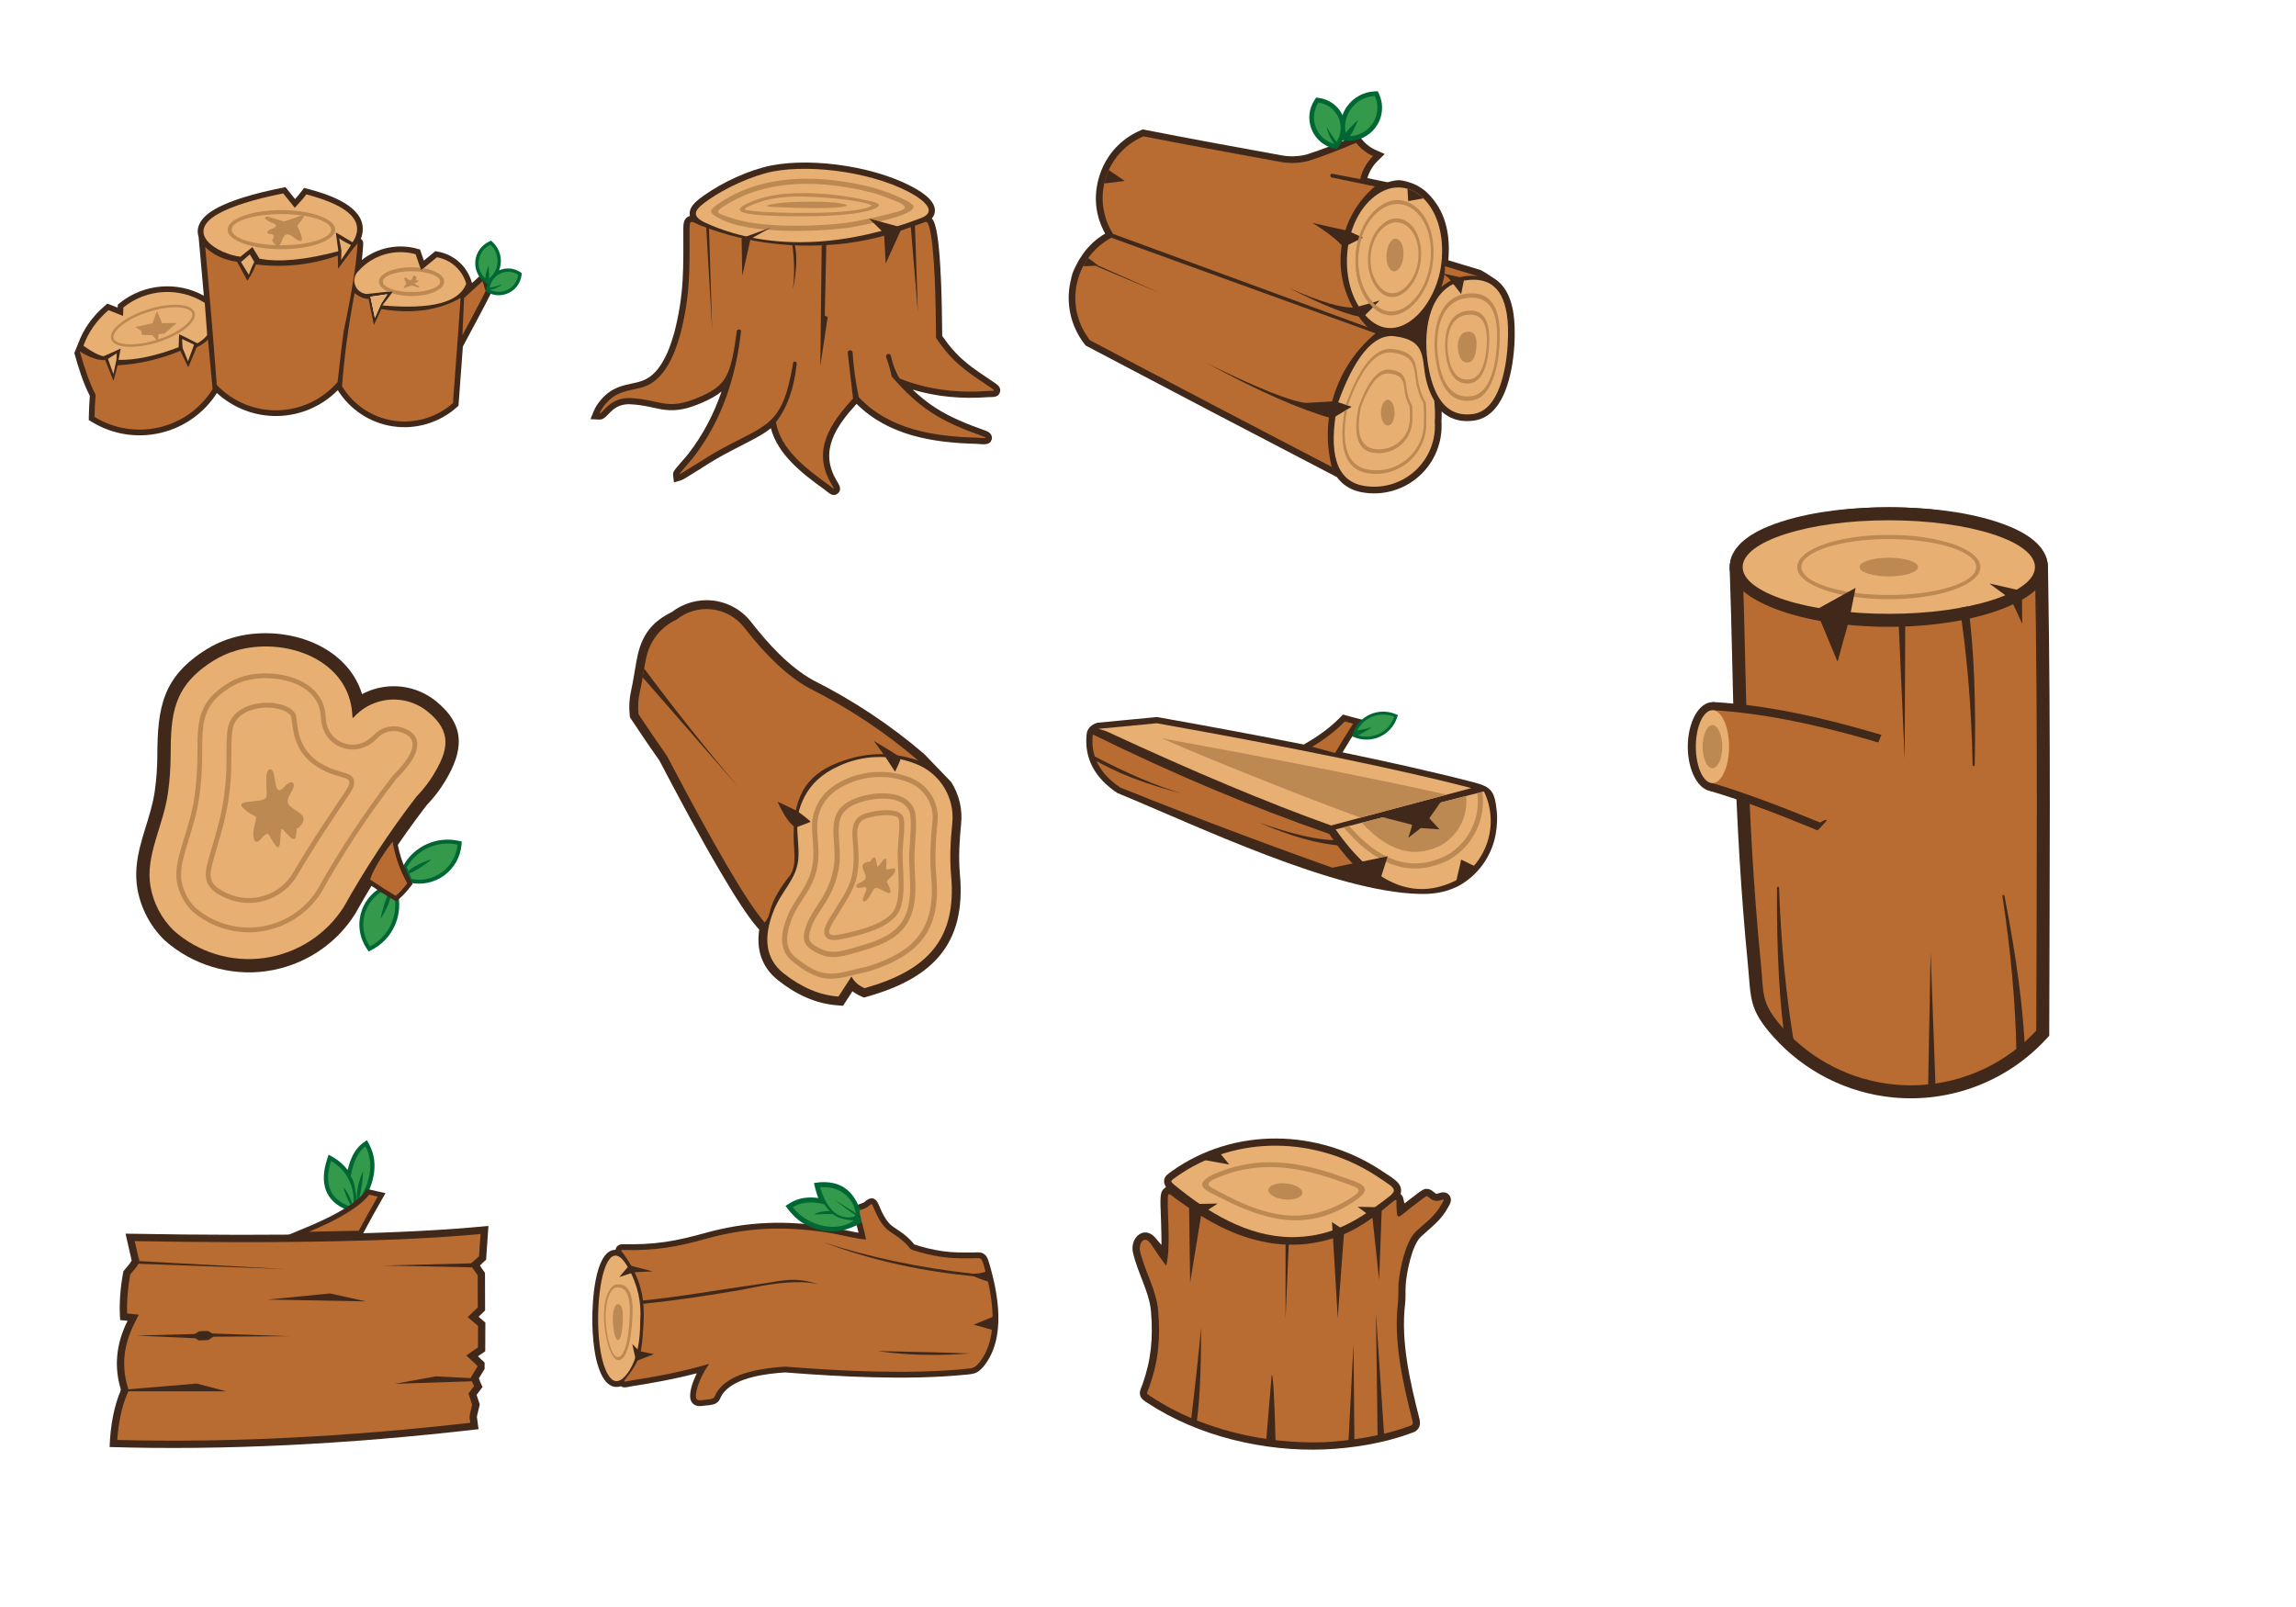 <?xml version="1.0" encoding="utf-8"?>
<!-- Generator: Adobe Illustrator 16.0.0, SVG Export Plug-In . SVG Version: 6.00 Build 0)  -->
<!DOCTYPE svg PUBLIC "-//W3C//DTD SVG 1.1//EN" "http://www.w3.org/Graphics/SVG/1.1/DTD/svg11.dtd">
<svg version="1.1" id="Layer_1" xmlns="http://www.w3.org/2000/svg" xmlns:xlink="http://www.w3.org/1999/xlink" x="0px" y="0px"
	 width="1400px" height="980px" viewBox="0 0 1400 980" enable-background="new 0 0 1400 980" xml:space="preserve">
<rect x="0.001" y="0.001" fill-rule="evenodd" clip-rule="evenodd" fill="#FFFFFF" width="1399.998" height="979.999"/>
<path fill-rule="evenodd" clip-rule="evenodd" fill="#40291A" d="M387.963,403.834c2.274-13.263,7.009-23.523,21.626-30.552
	c7.092-5.509,16.158-8.062,25.094-7.043c9.202,1.048,17.615,5.737,23.299,13.055c10.126,13.035,23.167,27.399,37.767,35.496
	c24.355,12.248,47.115,27.263,67.796,45.034l16.467,17.096c4.698,7.426,6.982,16.374,6.037,25.586
	c-1.025,9.989-1.668,20.573-0.741,30.591c3.969,42.916-17.041,63.578-56.667,74.724l-1.847,0.521l-1.762-0.765
	c-1.906-0.826-3.664-1.852-5.233-3.085c-1.333,2.055-2.667,4.114-4,6.169l-1.731,2.669l-3.172-0.22
	c-13.721-0.943-25.979-6.921-36.601-15.413c-10.388-8.305-13.045-19.295-11.354-30.75l-0.7-0.789
	c-3.654-4.118-6.96-8.919-10.001-13.501c-4.649-7.003-9.017-14.237-13.271-21.488c-12.929-22.042-25.037-44.737-36.9-67.373
	c-5.896-8.291-11.578-16.777-17.222-25.238l-0.728-1.092l-0.145-1.306c-0.56-5.036-0.267-10.152,0.865-15.09
	C386.14,415.386,386.875,409.559,387.963,403.834z"/>
<path fill-rule="evenodd" clip-rule="evenodd" fill="#B86C32" d="M406.681,460.963c29.396,56.097,49.261,89.963,59.599,101.609
	c1.615-1.709,2.779-4.354,3.493-7.931c1.864-6.384,5.829-13.285,11.896-20.698c4.893-7.386,1.703-15.967,2.319-28.902
	c1.162-24.392,11.536-35.995,35.01-42.621c13.245-3.737,27.586-3.377,41.026,1.501c-20.146-17.315-42.412-32.1-66.795-44.354
	c-12.663-6.999-25.832-19.318-39.512-36.961c-4.808-6.152-11.886-10.118-19.643-11.003c-7.76-0.885-15.55,1.386-21.619,6.299
	c-9.216,4.234-15.71,12.362-18.066,21.773c-1.611,6.435-2.476,14.709-4.285,22.6c-0.993,4.329-1.259,8.819-0.763,13.285
	C396.718,446.624,402.498,455.091,406.681,460.963z"/>
<path fill-rule="evenodd" clip-rule="evenodd" fill="#E8AF72" d="M519.197,595.491c1.634,3.157,4.295,5.533,7.983,7.133
	c38.194-10.746,56.388-29.708,52.75-69.031c-0.815-8.801-0.567-19.348,0.745-31.637c1.577-15.858-7.759-30.777-22.709-36.291
	c-15.297-5.955-32.379-5.3-47.174,1.811c-9.41,4.344-16.158,10.488-20.242,18.431c-6.258,12.181-4.215,19.537-3.692,31.765
	c0.082,1.949,0.071,3.784-0.035,5.51c-0.779,12.724-9.942,19.449-14.992,31.994c-6.797,16.883-4.852,29.651,5.835,38.302
	c11.039,8.716,22.241,13.465,33.6,14.246C516.552,599.568,519.197,595.491,519.197,595.491z"/>
<path fill-rule="evenodd" clip-rule="evenodd" fill="#BD8952" d="M530.293,592.239c-4.602,1.006-9.133,2.246-13.721,3.284
	c-3.703,0.842-7.458,1.51-11.271,1.311c-8.439-0.436-15.592-5.307-21.989-10.421c-9.227-7.373-6.938-18.314-3.093-27.86
	c2.968-7.373,8.191-13.286,11.654-20.312c2.272-4.614,3.66-9.363,3.975-14.511c0.132-2.145,0.135-4.297,0.043-6.445
	c-0.445-10.437-2.411-17.293,2.702-27.242c3.463-6.74,9.336-11.206,16.067-14.394c12.536-5.931,27.075-6.6,39.998-1.567l0.204,0.078
	c10.982,4.158,18.025,15.132,16.819,26.869c-1.131,11.02-1.778,22.348-0.755,33.398c3.009,32.504-10.291,48.08-40.348,57.735
	l-0.141,0.045L530.293,592.239L530.293,592.239z M529.626,589.196c27.573-8.858,41.162-22.478,38.2-54.484
	c-1.036-11.186-0.387-22.844,0.757-34.001c1.062-10.331-5.099-20.056-14.821-23.641l-0.206-0.077
	c-12.172-4.74-25.779-4.104-37.563,1.471c-6.104,2.889-11.493,6.897-14.63,12.999c-4.728,9.199-2.785,15.759-2.36,25.691
	c0.096,2.254,0.093,4.517-0.045,6.767c-0.342,5.574-1.833,10.701-4.292,15.694c-3.412,6.926-8.704,13.017-11.556,20.101
	c-3.343,8.301-5.762,17.944,2.148,24.268C503.466,598.538,508.839,593.752,529.626,589.196z"/>
<path fill-rule="evenodd" clip-rule="evenodd" fill="#BD8952" d="M520.428,487.334c-18.311,7.872-10.24,23.582-11.741,39.231
	c-2.899,21.631-15.067,27.462-18.213,41.761c-1.629,7.401,2.547,10.25,8.596,13.22c8.815,4.326,16.992,0.973,25.767-1.469
	c19.511-5.436,31.925-12.609,33.229-34.521c0.356-8.483-0.665-17.077-0.415-25.72c0.252-6.58,2.004-20.341-0.083-25.883
	C552.473,480.427,530.952,482.801,520.428,487.334L520.428,487.334z M511.887,526.993l0.008-0.062l0.006-0.057
	c0.506-5.277-0.017-10.441-0.338-15.698c-0.24-3.923-0.425-8.5,0.938-12.239c1.583-4.35,5.078-6.864,9.202-8.635
	c8.606-3.703,28.548-6.612,32.843,4.789c1.819,4.834,0.063,18.97-0.122,24.638c-0.283,8.558,0.883,17.127,0.417,25.651
	c-1.115,20.427-12.774,26.546-30.872,31.584c-7.723,2.152-15.688,5.505-23.478,1.681c-2.049-1.006-5.194-2.56-6.433-4.57
	c-0.934-1.518-0.8-3.381-0.432-5.054c0.666-3.027,1.827-5.757,3.329-8.455c2.549-4.573,5.733-8.769,8.291-13.383
	C508.807,540.758,510.91,534.285,511.887,526.993z"/>
<path fill-rule="evenodd" clip-rule="evenodd" fill="#BD8952" d="M520.102,514.236c-0.545-5.537-1.27-12.187,3.597-16.149
	c2.71-2.21,8.7-3.312,12.118-3.711c4.165-0.488,12.327-0.973,14.736,3.365c1.957,3.516-0.108,17.244-0.214,21.969
	c-0.238,10.754,3.048,28.768-3.206,37.886l-0.047,0.069l-0.051,0.065c-6.317,8.215-19.578,11.711-29.279,13.997
	c-2.499,0.59-5.188,1.245-7.741,1.489c-2.285,0.224-4.873,0.094-6.431-1.855c-2.618-3.268,0.429-8.337,2.218-11.267
	C517.49,540.937,521.921,537.543,520.102,514.236L520.102,514.236z M523.111,513.943c1.884,24.109-2.545,27.764-14.728,47.726
	c-6.156,10.087-1.701,9.562,8.679,7.113c9.129-2.148,21.875-5.485,27.576-12.899c5.507-8.028,2.458-26.339,2.678-36.242
	c0.089-3.988,1.847-18.177,0.594-20.431c-2.205-3.968-18.813-1.619-22.3,1.221C521.795,503.539,522.702,509.777,523.111,513.943z"/>
<path fill-rule="evenodd" clip-rule="evenodd" fill="#BD8952" d="M526.163,549.266c-0.853-2.148,5.167-9.281,0.055-8.166
	c-0.926,0.203-4.447,1.151-4.028-0.903c0.436-2.148,6.1-2.475,5.703-5.685c-0.411-3.309-4.37-6.853,0.226-8.646
	c3.092-1.205,1.271,1.163,3.178-1.51c3.3-4.627,2.873,2.742,3.796,4.269c1.907-1.156,5.719-9.473,5.361-1.949
	c-0.181,3.788-0.747,4.069,3.135,3.027c3.967-1.058,2.108,2.637,0.464,4.35c-4.97,5.176-3.424,1.741-1.418,7.947
	c2.238,6.913-6.787-2.063-9.23-0.289C531.896,542.805,528.287,551.968,526.163,549.266z"/>
<path fill-rule="evenodd" clip-rule="evenodd" fill="#40291A" d="M450.536,480.368c-20.32-24.013-39.571-48.242-57.753-72.688
	c-0.299,1.75-0.594,3.554-0.905,5.383L450.536,480.368z"/>
<path fill-rule="evenodd" clip-rule="evenodd" fill="#40291A" d="M548.988,461.889c-3.609-2.521-9.009-5.88-16.197-10.081
	c4.301,5.914,6.451,8.87,6.451,8.87c4.346,6.631,6.519,9.945,6.519,9.945C548.646,464.702,549.721,461.791,548.988,461.889z"/>
<path fill-rule="evenodd" clip-rule="evenodd" fill="#40291A" d="M485.353,504.625c-3.455-1.591-7.194-6.832-11.223-15.723
	c7.886,3.719,11.829,5.578,11.829,5.578c6.213,4.554,8.923,6.815,8.13,6.787C488.266,503.506,485.353,504.625,485.353,504.625z"/>
<path fill-rule="evenodd" clip-rule="evenodd" fill="#40291A" d="M420.672,131.699c-0.096-0.45-0.148-0.918-0.152-1.408
	c-0.043-5.029,5.505-8.832,9.177-11.417c11.119-7.837,27.177-15.293,40.527-17.94c26.172-5.19,66.693,1.084,89.543,14.986
	c1.532,0.932,3.027,1.957,4.423,3.083c2.952,2.382,6.177,5.82,5.863,9.916c-0.132,1.721-0.834,3.131-1.868,4.28
	c0.903,0.981,1.445,2.289,1.862,3.62c1.416,4.521,2.012,10.174,2.47,14.889c0.643,6.645,1.007,13.344,1.284,20.011
	c0.446,10.75,0.615,21.505,0.716,32.261l0.008,0.871c4.05,5.9,8.413,11.056,13.928,15.71c5.69,4.804,12.187,8.927,18.357,13.094
	c1.949,1.318,3.829,3.127,2.814,5.802c-1.237,3.259-4.649,2.545-7.286,2.738c-15.757,1.158-31.018-0.159-45.837-4.6
	c4.287,4.083,8.864,7.833,13.937,11.104c9.149,5.898,19.373,9.947,29.582,13.599c0.755,0.271,1.542,0.563,2.256,0.926
	c1.731,0.885,2.946,2.645,2.431,4.694c-1.062,4.238-6.248,2.822-9.218,2.749c-26.432-0.639-53.766-5.001-73.185-24.398
	c-12.341,13.581-23.019,28.577-12.207,46.747c1.379,2.321,3.678,5.593,0.665,7.981c-2.177,1.729-4.203,0.586-5.912-0.785
	c-0.828-0.663-1.646-1.327-2.507-1.947c-12.884-9.298-28.133-20.959-32.283-37.118c-3.859,3.111-8.283,5.518-12.665,7.792
	c-7.18,3.728-14.3,7.255-21.305,11.342c-3.251,1.896-6.48,4.026-9.676,6.026c-2.238,1.402-4.476,2.804-6.73,4.175
	c-1.121,0.684-3.216,2.065-4.445,2.427l-4.307,1.268l-0.515-4.46c-0.22-1.894,1.038-3.237,2.124-4.553
	c0.96-1.162,1.945-2.309,2.93-3.452c1.333-1.55,2.846-3.17,4.093-4.769c9.092-11.674,15.739-24.569,20.424-38.21
	c-3.074,2.571-6.992,4.734-12.105,6.927c-7.652,3.286-14.726,5.343-23.092,4.181c-3.056-0.425-6.067-1.188-9.088-1.809
	c-3.746-0.771-7.416-1.292-11.241-1.5c-4.185-0.228-7.735,0.871-10.944,3.56c-1.143,0.958-2.12,2.019-3.147,3.093
	c-1.367,1.43-2.826,2.777-4.976,2.677l-5.357-0.248l2.035-4.962c2.067-5.04,7.027-10.506,11.838-13.063
	c10.708-5.692,18.771-1.827,27.307-12.689c2.385-3.032,4.053-6.287,5.683-9.758l0.991-2.441c1.288-3.282,2.323-6.634,3.282-9.894
	c2.714-10.537,4.4-20.823,5.056-31.684c0.631-10.506,0.427-21.122,0.439-31.648c0.004-2.722,0.161-5.978,2.954-7.39
	C419.974,131.908,420.324,131.782,420.672,131.699z"/>
<path fill-rule="evenodd" clip-rule="evenodd" fill="#B86C32" d="M570.755,206.027c10.51,15.625,18.852,20.566,33.939,30.759
	c3.078,2.08,0.602,1.402-2.633,1.638c-18.52,1.363-36.257-0.771-53.446-7.559c-2.215-3.379-3.996-7.888-5.34-13.525
	c-0.015-0.578-0.356-1.101-0.881-1.343c-0.527-0.242-1.146-0.167-1.597,0.2c-0.45,0.364-0.653,0.954-0.523,1.518
	c0.706,1.923,1.329,3.78,1.866,5.577c0.594,2.028,1.125,4.138,1.591,6.327c17.547,20.105,30.143,27.326,55.017,36.237
	c5.76,2.051-0.849,1.088-3.168,1.031c-25.958-0.626-53.157-4.846-71.871-24.593c-2.004-9.056-3.276-18.158-3.815-27.313
	c-0.083-0.771-0.732-1.353-1.507-1.355c-0.775,0-1.424,0.584-1.508,1.355c2.173,18.699,3.259,28.052,3.259,28.052
	c-13.812,15.082-25.295,31.742-13.291,51.917c3.086,5.186,1.333,2.865-2.293,0.248c-12.73-9.184-28.758-21.265-31.415-37.771
	c6.913-8.885,11.137-20.776,12.671-35.679c0.057-0.433-0.14-0.86-0.502-1.103c-0.366-0.24-0.836-0.254-1.212-0.033
	c-0.376,0.22-0.594,0.637-0.563,1.074c-6.826,40.786-16.779,36.324-49.347,55.329c-2.865,1.672-18.858,11.928-20.016,12.268
	c-0.042-0.382,7.564-8.976,8.376-10.018c17.482-22.451,26.19-49.245,29.305-77.264c-0.083-0.631-0.604-1.109-1.239-1.14
	c-0.637-0.028-1.201,0.399-1.345,1.018c-0.789,6.191-1.646,11.485-2.573,15.877c-3.054,13.882-7.162,18.789-20.303,24.431
	c-19.958,8.567-22.796,1.692-41.721,0.572c-12.876-0.613-16.976,9.426-19.1,9.328c1.719-4.191,6.059-9.003,10.116-11.162
	c10.246-5.446,18.913-1.487,28.505-13.688c2.651-3.373,4.364-6.72,6.173-10.58l1.047-2.578c1.351-3.448,2.382-6.783,3.42-10.329
	c6.27-24.331,5.588-39.767,5.619-64.27c0.006-6.459,1.469-3.978,7.613-1.62c28.583,10.979,58.352,14.181,88.682,10.458
	c17.607-2.484,28.184-5.935,44.684-11.944c3.08-1.121,3.872-2.057,5.011,1.575c3.752,11.965,4.163,51.473,4.297,66.066
	L570.755,206.027z"/>
<path fill-rule="evenodd" clip-rule="evenodd" fill="#E8AF72" d="M560.852,133.261c-41.136,15.686-89.065,21.37-130.3,2.803
	c-10.589-4.767-6.067-8.895,1.323-14.103c10.528-7.42,26.46-14.722,39.085-17.322c25.179-4.897,64.78,1.084,86.845,14.508
	c5.084,3.095,13.845,9.89,4.069,13.713L560.852,133.261z"/>
<path fill-rule="evenodd" clip-rule="evenodd" fill="#BD8952" d="M516.523,139.002c3.835-0.49,44.426-7.505,40.175-13.766
	c-2.301-3.387-18.665-9.204-23.089-10.49c-31.946-8.38-68.799-9.77-96.836,10.4c-5.038,3.622-3.532,4.989,1.07,7.644
	C456.062,143.299,498.799,141.273,516.523,139.002L516.523,139.002z M544.115,121.848c16.111,5.881,3.247,6.941-7.656,9.993
	c-4.315,1.048-8.673,1.963-13.035,2.79c-2.387,0.452-4.893,0.948-7.3,1.255c-17.285,2.213-52.256,3.595-71.234-3.318
	c-6.946-2.529-9.786-2.671-3.493-6.783c26.843-17.543,61.491-15.847,91.414-7.996C536.511,118.863,540.474,120.366,544.115,121.848z
	"/>
<path fill-rule="evenodd" clip-rule="evenodd" fill="#BD8952" d="M455.486,124.167c-9.961,4.785-0.767,5.981,4.649,6.726
	c14.488,1.554,63.202,2.289,74.566-4.309c4.608-2.678-4.807-4.08-6.606-4.482c-16.815-3.768-32.365-5.076-49.568-3.916
	C470.356,119.007,462.957,120.692,455.486,124.167z"/>
<path fill-rule="evenodd" clip-rule="evenodd" fill="#E8AF72" d="M455.356,126.459c-3.198,1.801,1.274,1.895,3.139,2.165
	c12.594,1.471,64.404,2.783,73.216-3.314c-7.084-3.814-37-5.601-46.12-5.497C475.089,120.085,464.778,121.573,455.356,126.459z"/>
<path fill-rule="evenodd" clip-rule="evenodd" fill="#BD8952" d="M470.71,126.167c6.388,0.336,42.979,2.021,45.919-1.005
	c-5.324-3.092-36.273-2.366-43.701-1.062C470.68,124.494,463.604,125.746,470.71,126.167z"/>
<path fill-rule="evenodd" clip-rule="evenodd" fill="#40291A" d="M452.209,145.244c11.896-4.309,17.844-6.463,17.844-6.463
	c-8.282,4.592-12.424,6.889-12.424,6.889c-3.487,15.949-5.168,23.33-5.046,22.146C452.335,152.768,452.209,145.244,452.209,145.244z
	"/>
<path fill-rule="evenodd" clip-rule="evenodd" fill="#40291A" d="M550.021,138.783c-13.375-3.644-20.062-5.463-20.062-5.463
	c6.075,5.937,9.112,8.905,9.112,8.905c0.684,12.221,1.011,18.374,0.985,18.455C546.699,146.081,550.021,138.783,550.021,138.783z"/>
<path fill-rule="evenodd" clip-rule="evenodd" fill="#40291A" d="M504.683,193.348c-2.995,19.969-4.49,29.954-4.49,29.954
	c0.574-50.277,0.861-75.415,0.861-75.415c1.886,0.246,2.83,0.368,2.83,0.368c-0.657,29.447-0.985,44.169-0.985,44.169
	C504.353,193.092,504.947,193.399,504.683,193.348z"/>
<path fill-rule="evenodd" clip-rule="evenodd" fill="#40291A" d="M432.279,137.926c-1.149-0.165-1.723-0.246-1.723-0.246
	c2.461,42.322,3.69,63.482,3.69,63.482C432.934,159.006,432.279,137.926,432.279,137.926z"/>
<path fill-rule="evenodd" clip-rule="evenodd" fill="#40291A" d="M557.828,135.649c-1.721,0.901-2.584,1.353-2.584,1.353
	s1.477,17.716,4.429,53.147C559.716,189.987,559.1,171.819,557.828,135.649z"/>
<path fill-rule="evenodd" clip-rule="evenodd" fill="#40291A" d="M484.38,148.198c1.821,7.015,1.514,16.49-0.924,28.418
	c1.146-9.277,0.981-18.709-0.492-28.294C483.908,148.239,484.38,148.198,484.38,148.198z"/>
<path fill-rule="evenodd" clip-rule="evenodd" fill="#40291A" d="M378.61,845.344c-0.698,0.244-1.43,0.402-2.193,0.451
	c-3.298,0.208-5.933-1.713-7.786-4.276c-6.293-8.688-7.471-26.729-7.465-37.175c0.006-8.776,1.093-40.304,13.103-42.11
	c0.354-0.053,0.702-0.077,1.043-0.081c0.047-0.297,0.134-0.614,0.271-0.944c0.767-1.88,2.545-2.51,4.407-2.466
	c8.533,0.208,16.909-0.113,25.362-1.343c8.433-1.225,16.691-3.283,24.894-5.558c25.765-7.142,49.15-7.694,75.47-3.589
	c3.436,0.537,6.854,1.298,10.258,2.022c2.446,0.524,4.997,1.082,7.544,1.501c-0.553-2.214-1.143-4.415-1.678-6.628
	c-0.362-1.502-0.793-3.052-1.072-4.565c-0.297-1.607-0.297-3.158,0.74-4.533c1.243-1.648,3.127-1.811,4.881-2.556
	c0.21-0.094,0.513-0.321,0.698-0.455c0.49-0.366,0.954-0.762,1.442-1.128c1.365-1.021,3.058-1.591,4.7-0.688
	c1.92,1.05,3.04,4.647,3.922,6.596c1.227,2.715,2.694,5.498,4.647,7.76c0.749,0.867,1.584,1.673,2.521,2.332
	c1.827,1.29,3.727,2.481,5.54,3.784c2.297,1.647,4.258,3.471,6.215,5.505l0.045,0.049c0.502,0.541,0.862,1.078,1.296,1.615
	c0.067,0.024,0.136,0.045,0.193,0.065c5.674,1.896,11.393,3.264,17.317,4.102c6.396,0.907,12.136,0.802,18.553,0.761
	c2.055-0.012,4.232-0.374,6.118,0.672c1.933,1.07,2.708,3.023,3.311,5.025c5.816,19.315,10.772,46.395-2.934,63.55l-0.051,0.068
	l-0.057,0.062c-3.642,4.138-5.033,4.577-10.372,5.11c-18.726,1.872-37.772,2.108-56.576,1.652
	c-18.095-0.439-36.175-1.562-54.222-2.975c-11.358,0.761-29.754,2.918-37.372,12.224c-0.7,0.854-1.288,1.721-1.764,2.718
	c-0.474,0.993-0.792,1.863-1.54,2.714c-1.794,2.043-4.734,2.263-7.263,2.486c-0.179,0.013-0.358,0.032-0.537,0.057
	c-2.458,0.302-4.97,0.854-7.167-0.736c-1.461-1.058-2.142-2.677-2.236-4.435c-0.222-4.082,1.65-9.619,4.059-14.507
	c-13.273,3.451-26.713,5.933-40.303,8.017c-0.108,0.016-0.214,0.036-0.322,0.057C382.324,845.914,380.24,846.601,378.61,845.344z"/>
<g>
	<path fill-rule="evenodd" clip-rule="evenodd" fill="#006633" d="M480.969,738.015l-2.019-2.637l2.82-1.758
		c5.249-3.271,11.265-3.849,17.189-3.031c-0.736-1.839-1.353-3.8-1.855-5.871l-0.795-3.275l3.341-0.436
		c21.964-1.628,23.285,17.188,26.723,18.478c3.654,1.371,15.417-2.877,0.275,5.525c-11.499,6.38-20.506,8.036-32.963,3.035
		C488.405,745.698,484.56,742.507,480.969,738.015z"/>
	<g>
		<path fill-rule="evenodd" clip-rule="evenodd" fill="#34994A" d="M520.243,742.141c-11.642,2.157-17.436-8.695-20.205-18.14
			c8.418-0.586,15.543,2.466,19.871,9.998c0.862,1.501,2.588,6.25,1.328,7.634L520.243,742.141z"/>
		<path fill-rule="evenodd" clip-rule="evenodd" fill="#34994A" d="M483.367,736.184c4.997-3.112,11.375-3.727,19.132-1.847
			c6.004,8.016,8.537,8.891,18.215,9.969c-10.698,7.687-27.515,3.084-35.804-6.327l-0.767-0.871L483.367,736.184z"/>
	</g>
	<path fill-rule="evenodd" clip-rule="evenodd" fill="#006633" d="M497.621,740.608c3.998-0.269,7.354-0.371,11.369-0.176
		c-2.494-2.188-2.244-1.985-5.64-1.794c-1.691,0.102-5.528,0.761-6.712,1.974L497.621,740.608z"/>
	<path fill-rule="evenodd" clip-rule="evenodd" fill="#006633" d="M509.203,731.863c1.365,1.318,12.032,9.262,13.609,9.868
		c0.468-1.628-6.14-5.066-7.489-5.938C513.333,734.508,511.22,733.064,509.203,731.863z"/>
</g>
<g>
	<path fill-rule="evenodd" clip-rule="evenodd" fill="#B86C32" d="M478.718,833.406c34.906,2.734,75.556,4.834,110.421,1.351
		c4.382-0.439,5.005-0.447,8.067-3.927c12.793-16.016,7.759-42.224,2.309-60.319c-1.182-3.926-1.884-3.202-6.014-3.178
		c-7.103,0.049-11.892,0.175-19.073-0.793c-6.185-0.928-12.002-2.267-17.94-4.248c-1.839-0.614-1.501-1.054-2.966-2.633
		c-4.635-4.813-6.254-5.33-11.243-8.851c-6.958-4.907-9.642-15.869-10.752-16.479c-0.419-0.231-2.254,1.787-3.75,2.426
		c-4.256,1.811-4.342-0.086-2.494,7.56c0.952,3.939,2,7.564,2.815,11.577c-6.779-0.456-15.694-3.008-22.929-4.139
		c-26.003-4.057-48.509-3.503-73.977,3.504c-18.799,5.265-31.649,7.507-51.29,7.031c-2.073-0.054-0.667,0.964,0.527,2.652
		c10.093,14.303,13.098,26.429,11.855,43.771c-0.979,15.161-1.072,19.971-11.072,32.516c-1.709,2.145,0.659,1.099,2.822,0.765
		c16.581-2.543,32.369-5.55,48.486-10.303c-3.512,4.545-8.476,14.421-8.168,20.102c0.171,3.125,3.218,2.034,6.091,1.782
		c7.144-0.64,3.803-1.339,8.143-6.637C447.1,836.539,466.269,834.223,478.718,833.406z"/>
	<path fill-rule="evenodd" clip-rule="evenodd" fill="#E8AF72" d="M371.5,839.444c-13.084-18.07-6.142-97.437,11.292-66.772
		c6.199,10.9,8.435,21.916,7.581,32.561c0.039,13.346-2.14,23.49-6.535,30.439C380.995,840.164,376.065,845.747,371.5,839.444z"/>
</g>
<path fill-rule="evenodd" clip-rule="evenodd" fill="#BD8952" d="M376.021,795.454c-4.321,3.621-1.811,21.826,0.71,21.867
	c2.836,0.049,3.192-13.367,3.074-15.698C379.687,799.335,379.367,794.652,376.021,795.454z"/>
<path fill-rule="evenodd" clip-rule="evenodd" fill="#BD8952" d="M374.938,783.389c-12.305,7.634-5.158,46.013,2.02,46.098
	c8.073,0.098,9.088-28.178,8.75-33.093C385.377,791.572,384.464,781.701,374.938,783.389L374.938,783.389z M374.914,785.281
	c8.036-1.55,8.807,7.508,9.086,11.931c0.287,4.513-0.57,30.461-7.383,30.371C370.562,827.501,364.534,792.284,374.914,785.281z"/>
<path fill-rule="evenodd" clip-rule="evenodd" fill="#40291A" d="M385.731,776.118c-5.414,1.786-8.122,2.678-8.122,2.678
	c4.041-4.777,6.061-7.166,6.061-7.166c9.574,2.479,14.364,3.72,14.364,3.72C389.627,775.65,385.526,775.906,385.731,776.118z"/>
<path fill-rule="evenodd" clip-rule="evenodd" fill="#40291A" d="M605.952,811.306c0.368-5.822,0.553-8.735,0.553-8.735
	c-8.53,3.486-12.795,5.229-12.795,5.229C601.871,810.139,605.952,811.306,605.952,811.306z"/>
<path fill-rule="evenodd" clip-rule="evenodd" fill="#40291A" d="M603.183,781.778c-4.456-1.343-9.07-3.149-13.841-5.412
	c4.277,0.785,8.378,0.415,12.303-1.106C602.923,779.491,603.436,781.664,603.183,781.778z"/>
<polygon fill-rule="evenodd" clip-rule="evenodd" fill="#40291A" points="387.829,830.032 385.524,819.64 389.859,823.953 
	398.718,825.789 "/>
<path fill-rule="evenodd" clip-rule="evenodd" fill="#40291A" d="M596.294,778.518c-2.069-1.172-3.104-1.758-3.104-1.758
	c-32.888-3.711-63.273-10.107-91.16-19.193C531.237,768.582,562.658,775.564,596.294,778.518z"/>
<path fill-rule="evenodd" clip-rule="evenodd" fill="#40291A" d="M392.036,793.069c-0.443,1.429-0.665,2.145-0.665,2.145
	c19.242-2.022,39.911-4.977,62.005-8.858c3.841-0.846,7.493-1.57,10.956-2.177c15.419-2.693,27.065-2.994,34.932-0.899
	c-15.137-5.082-22.268-2.132-37.192-0.053C436.968,786.721,413.781,790.999,392.036,793.069z"/>
<path fill-rule="evenodd" clip-rule="evenodd" fill="#40291A" d="M535.351,823.937c16.946,2.511,35.565,3.003,55.855,1.477
	C576.61,824.816,557.993,824.324,535.351,823.937z"/>
<path fill-rule="evenodd" clip-rule="evenodd" fill="#40291A" d="M690.695,763.167l0.028,0.134
	c1.433,6.706,4.15,13.078,6.574,19.466c1.87,4.92,3.644,9.981,4.341,15.223c0.08,0.598,0.146,1.2,0.195,1.799
	c1.307,16.06,0.189,29.272-5.216,44.539c-0.775,2.189-2.024,4.109-1.404,6.506c0.623,2.401,2.525,3.438,4.462,4.717
	c30.951,20.405,71.205,29.838,108.047,28.349c16.215-0.655,35.693-3.72,50.936-9.322c2.348-0.867,4.577-1.172,6.115-3.345
	c1.278-1.807,1.273-3.878,0.745-5.953c-5.644-22.253-11.499-47.07-8.749-70.109c0.473-3.979,0.094-8.023,0.399-12.023
	c0.558-7.32,3.82-23.849,9.191-28.895c6.336-5.948,12.431-10.07,16.63-18.018c0.298-0.562,0.631-1.099,0.924-1.655
	c0.969-1.852,1.181-3.866-0.122-5.611c-1.534-2.06-3.918-2.21-6.188-1.392c-0.362,0.13-0.757,0.248-1.132,0.301l-0.829,0.118
	l-0.684-0.48c-0.313-0.22-0.578-0.472-0.867-0.716c-1.266-1.074-2.535-1.814-4.236-1.807c-0.297,0-0.59,0.028-0.879,0.081
	c-1.847,0.321-5.383,3.305-6.925,4.477c-1.034,0.781-2.063,1.562-3.089,2.352l-2.588,1.989l-0.744-3.182
	c-0.159-0.688-0.428-1.29-0.903-1.818l-0.692-0.773l0.188-1.014c0.082-0.451,0.114-0.911,0.098-1.367
	c-0.094-2.913-2.062-4.932-4.244-6.607c-2.429-1.868-5.065-3.476-7.617-5.168c-38.684-25.676-89.884-26.888-128.104,0.358
	l-0.061,0.045l-0.062,0.044c-2.018,1.555-4.024,2.597-4.378,5.339c-0.122,0.956,0,1.852,0.398,2.73l0.667,1.457l-1.229,1.029
	c-0.699,0.586-1.208,1.354-1.493,2.226c-0.892,2.722-0.582,7.694-0.488,10.604c0.159,5.07,0.403,10.141,0.46,15.214
	c0,0.151,0.004,0.302,0.004,0.452l0.053,5.773l-3.756-4.386c-6.573-7.679-15.083-0.57-13.796,8.183L690.695,763.167z"/>
<g>
	<path fill-rule="evenodd" clip-rule="evenodd" fill="#B86C32" d="M861.246,866.365c0.781,3.076-0.732,2.832-4.109,4.072
		c-14.088,5.181-34.551,8.31-49.594,9.054c-35.881,1.311-75.265-7.727-105.44-27.62c-3.694-2.438-2.929-1.615-1.33-6.071
		c5.676-16.089,6.836-29.37,5.456-46.366c-1.045-12.858-8.604-24.878-11.191-37.048c-0.606-4.114,2.712-9.868,6.883-3.613
		c2.922,4.378,5.924,8.996,9.176,13.122c3.312-12.26-0.122-39.018,1.289-43.335c0.424-1.286,3.613,1.737,4.424,2.323
		c17.7,12.802,34.436,22.962,56.266,26.908c7.983,1.376,15.264,1.562,23.324,0.851c23.087-2.881,35.562-11.405,52.99-25.862
		c2.67-2.214,2.019-0.932,2.116,2.604c0.272,9.456,0.781,7.373,8.37,1.392c0.956-0.753,9.432-7.284,9.863-7.361
		c1.623-0.285,3.137,4.549,9.358,2.312c2.116-0.766,0.997,0.562,0,2.445c-4.012,7.58-9.811,11.283-15.755,16.866
		c-6.372,5.989-9.872,23.165-10.567,31.774c-0.272,4.094,0.094,7.841-0.383,11.837C849.592,818.126,855.492,843.679,861.246,866.365
		z"/>
	<path fill-rule="evenodd" clip-rule="evenodd" fill="#E8AF72" d="M715.979,722.497c-2.91-2.454-1.9-2.405,0.943-4.594
		c36.719-26.258,85.971-24.915,123.1-0.273c13.119,8.708,13.237,7.613,0.094,17.277c-16.654,12.248-31.534,19.515-52.612,19.539
		C760.424,754.207,736.229,739.179,715.979,722.497z"/>
</g>
<path fill-rule="evenodd" clip-rule="evenodd" fill="#BD8952" d="M739.322,716.409c-13.363,6.759-2.498,10.201,5.786,14.515
	c28.263,14.254,53.503,20.369,81.502,1.123c12.846-8.83,0.765-11.056-8.272-14.352C791.653,707.958,765.994,704.316,739.322,716.409
	L739.322,716.409z M740.299,719.107c26.88-12.22,52.551-7.723,79.24,2.209c8.288,3.085,13.122,3.638,3.901,9.404
	c-28.76,17.973-52.652,10.742-80.46-4.22C738.109,723.802,733.561,722.537,740.299,719.107z"/>
<ellipse transform="matrix(0.096 -0.995 0.995 0.096 -13.909 1436.798)" fill-rule="evenodd" clip-rule="evenodd" fill="#BD8952" cx="783.851" cy="726.055" rx="4.912" ry="10.434"/>
<path fill-rule="evenodd" clip-rule="evenodd" fill="#40291A" d="M742.395,701.435c-9.091,3.316-13.64,4.977-13.64,4.977
	c13.867,2.502,20.801,3.752,20.801,3.752C744.783,704.344,742.395,701.435,742.395,701.435z"/>
<path fill-rule="evenodd" clip-rule="evenodd" fill="#40291A" d="M842.573,736.282c-9.822-0.228-14.733-0.342-14.733-0.342
	c6.018,4.448,9.024,6.674,9.024,6.674c2.714,25.325,4.073,37.992,4.073,37.992C842.028,751.052,842.573,736.282,842.573,736.282z"/>
<path fill-rule="evenodd" clip-rule="evenodd" fill="#40291A" d="M812.707,753.189c-0.362-5.273-0.546-7.91-0.546-7.91
	c5.001,3.271,7.499,4.911,7.499,4.911c-2.701,35.641-4.02,53.504-3.955,53.597C813.703,770.055,812.707,753.189,812.707,753.189z"/>
<path fill-rule="evenodd" clip-rule="evenodd" fill="#40291A" d="M725.012,734.296c11.682-0.228,17.525-0.342,17.525-0.342
	c-6.682,4.321-10.022,6.478-10.022,6.478c-4.545,27.824-6.819,41.736-6.819,41.736C725.239,750.251,725.012,734.296,725.012,734.296
	z"/>
<path fill-rule="evenodd" clip-rule="evenodd" fill="#40291A" d="M729.104,870.409c-2.091-1.273-3.137-1.912-3.137-1.912
	c2.767-23.079,4.903-42.766,6.413-59.054C732.389,838.691,731.298,859.011,729.104,870.409z"/>
<path fill-rule="evenodd" clip-rule="evenodd" fill="#40291A" d="M844.144,877.635c-2.726,0.546-4.089,0.818-4.089,0.818
	s-0.362-26.005-1.091-78.016C838.964,800.438,840.689,826.17,844.144,877.635z"/>
<path fill-rule="evenodd" clip-rule="evenodd" fill="#40291A" d="M771.862,881.179c4.004,0.366,6.001,0.55,6.001,0.55
	c-0.776-29.635-1.595-44.047-2.453-43.237C773.046,866.951,771.862,881.179,771.862,881.179z"/>
<path fill-rule="evenodd" clip-rule="evenodd" fill="#40291A" d="M825.874,880.223c-2.458-0.089-3.683-0.134-3.683-0.134
	c2.177-43.217,3.223-63.037,3.138-59.465C825.691,860.359,825.874,880.223,825.874,880.223z"/>
<path fill-rule="evenodd" clip-rule="evenodd" fill="#40291A" d="M785.912,756.863c-1.363-0.635-2.043-0.952-2.043-0.952
	c0,32.187,0,48.279,0,48.279C785.232,772.639,785.912,756.863,785.912,756.863z"/>
<path fill-rule="evenodd" clip-rule="evenodd" fill="#40291A" d="M794.99,454.029l3.178-1.886c6.95-4.124,13.51-9,19.157-14.805
	l1.538-1.585l2.136,0.578c1.673,0.454,3.325,0.905,4.997,1.357l4.997,1.288l-2.783,4.366c-3.26,5.103-6.511,10.256-9.587,15.48
	c26.591,5.5,53.202,11.351,79.492,18.124c11.76,2.95,13.334,5.741,14.611,18.472c0.31,3.092,0.106,6.254-0.171,9.297
	c-1.302,14.466-9.533,27.999-23.091,35.539l-0.078,0.045l-0.077,0.036c-9.09,4.513-17.126,4.977-23.97,4.806
	c-51.641-1.294-133.993-40.885-183.696-61.409l-0.371-0.15l-0.332-0.222c-12.681-8.565-20.081-20.339-18.325-35.903
	c0.391-3.462,3.503-6.01,6.783-6.726c11.867-1.125,23.732-2.254,35.596-3.406l0.513-0.051l0.509,0.09
	C735.717,442.652,765.396,448.141,794.99,454.029z"/>
<g>
	<g>
		<path fill-rule="evenodd" clip-rule="evenodd" fill="#E8AF72" d="M669.754,444.469c3.068,0.909,4.602,1.363,4.602,1.363
			c53.634,24.874,99.401,44.067,137.305,57.581c57.011-15.22,85.519-22.827,85.519-22.827
			c-44.963-11.586-108.899-24.76-191.821-39.522C695.934,441.979,684.065,443.114,669.754,444.469z"/>
		<path fill-rule="evenodd" clip-rule="evenodd" fill="#E8AF72" d="M887.638,536.97c19.229-10.693,26.773-34.53,17.208-54.342
			c0,0-30.151,7.723-90.459,23.169C837.76,539.216,862.178,549.604,887.638,536.97z"/>
		<path fill-rule="evenodd" clip-rule="evenodd" fill="#B86C32" d="M838.919,538.508c-9.741-6.23-19.226-16.224-28.45-29.985
			c-47.412-16.459-95.451-36.673-144.118-60.646c-1.475,13.065,4.091,23.854,16.695,32.367
			C731.994,499.938,783.951,519.359,838.919,538.508z"/>
	</g>
	<path fill-rule="evenodd" clip-rule="evenodd" fill="#B86C32" d="M825.04,441.322c-4.72,7.399-8.382,13.36-10.986,17.885
		c-9.314-2.555-13.969-3.831-13.969-3.831c7.779-4.616,14.425-9.757,19.93-15.419C823.367,440.866,825.04,441.322,825.04,441.322z"
		/>
</g>
<path fill-rule="evenodd" clip-rule="evenodd" fill="#BD8952" d="M883.007,524.649c-6.856,3.345-14.274,5.298-21.94,4.952
	c-15.967-0.725-29.382-11.121-39.623-22.579l-2.206-2.47l0.317-0.082l1.298-0.329l1.307-0.338l0.46-0.114l1.135,1.266
	c9.652,10.8,22.4,20.866,37.451,21.55c7.162,0.325,14.047-1.51,20.438-4.639l0.191-0.094l0.184-0.105
	c13.439-7.613,20.894-22.795,18.799-38.007l0.947-0.242l1.538-0.395l0.533-0.136c2.426,16.55-5.704,33.185-20.288,41.473
	l-0.265,0.15L883.007,524.649z"/>
<path fill-rule="evenodd" clip-rule="evenodd" fill="#BD8952" d="M878.556,515.554c10.966-6.213,16.724-18.229,15.401-30.137
	l-63.647,16.299c8.589,9.253,19.282,17.228,31.213,17.769C867.512,519.758,873.217,518.167,878.556,515.554z"/>
<path fill-rule="evenodd" clip-rule="evenodd" fill="#BD8952" d="M708.418,450.237c30.082,13.34,89.705,37.003,121.171,48.391
	l52.571-14.034C830.391,473.027,759.822,459.53,708.418,450.237z"/>
<path fill-rule="evenodd" clip-rule="evenodd" fill="#006633" d="M851.838,437.678c-1.721,5.133-5.492,9.326-10.412,11.584
	c-4.915,2.254-10.567,2.375-15.576,0.33l-1.562-0.637l0.533-1.601c1.709-5.146,5.477-9.349,10.404-11.609
	c4.924-2.256,10.579-2.368,15.588-0.309l1.562,0.643L851.838,437.678z"/>
<path fill-rule="evenodd" clip-rule="evenodd" fill="#34994A" d="M850.125,437.104c-4.549-1.874-9.672-1.772-14.147,0.281
	c-4.472,2.051-7.894,5.868-9.444,10.537c4.549,1.858,9.668,1.75,14.14-0.299C845.141,445.574,848.562,441.765,850.125,437.104z"/>
<path fill-rule="evenodd" clip-rule="evenodd" fill="#006633" d="M825.455,448.174c0.395-1.674,0.594-2.513,0.594-2.513
	c5.001-0.667,8.663-1.52,10.986-2.553c-3.796,2.604-7.219,4.563-10.262,5.875C825.891,448.444,825.455,448.174,825.455,448.174z"/>
<path fill-rule="evenodd" clip-rule="evenodd" fill="#40291A" d="M900.061,528.665c-2.768,6.161-6.914,9.514-12.436,10.051
	c2.592-10.881,3.671-15.739,3.235-14.567C896.996,527.16,900.061,528.665,900.061,528.665z"/>
<path fill-rule="evenodd" clip-rule="evenodd" fill="#40291A" d="M840.352,540.334c-20.158-7.157-30.236-10.733-30.236-10.733
	c24.023-4.94,36.03-7.41,36.03-7.41C842.284,534.285,840.352,540.334,840.352,540.334z"/>
<path fill-rule="evenodd" clip-rule="evenodd" fill="#40291A" d="M841.121,497.83c25.838-7.157,38.757-10.731,38.757-10.731
	c-5.566,7.948-8.35,11.924-8.35,11.924c4.146,4.488,6.222,6.73,6.222,6.73c-7.613-0.513-11.418-0.77-11.418-0.77
	c-5.05,3.919-7.576,5.88-7.576,5.88c1.827-5.55,2.539-8.19,2.128-7.922C847.708,499.535,841.121,497.83,841.121,497.83z"/>
<path fill-rule="evenodd" clip-rule="evenodd" fill="#40291A" d="M666.176,462.676c13.578,8.278,31.909,15.414,54.994,21.407
	c-15.877-4.671-34.293-12.545-55.238-23.623C666.094,461.938,666.176,462.676,666.176,462.676z"/>
<path fill-rule="evenodd" clip-rule="evenodd" fill="#40291A" d="M818.79,515.823c-2.873-2.295-4.31-3.442-4.31-3.442
	c-11.238-0.081-26.863-3.687-46.871-10.827C786.661,509.988,803.723,514.745,818.79,515.823z"/>
<path fill-rule="evenodd" clip-rule="evenodd" fill="#40291A" d="M859.248,111.183c2.295,0.661,4.443,1.644,6.434,2.881
	c1.859,1.137,3.58,2.497,5.131,4.051c9.985,10.03,13.569,23.206,12.402,39.494c-0.021,0.378-0.045,0.755-0.073,1.133
	c6.425,1.922,12.842,3.863,19.263,5.794c1.542,0.464,7.173,4.292,9.163,5.607c9.289,6.14,11.584,18.563,11.975,28.89
	c0.558,14.762-1.896,37.83-11.45,49.581c-3.405,4.189-7.771,7.056-13.15,7.857c-6.576,0.979-12.895-0.114-18.266-4.169
	c-0.566-0.423-1.104-0.871-1.624-1.34c0.053,1.996,0.024,3.992-0.126,5.935c0.866,12.608-4.126,24.961-13.533,33.421
	c-9.497,8.545-22.425,12.207-34.99,9.879c-4.117-0.763-7.959-2.348-11.214-5.013c-1.534-1.257-2.849-2.675-3.972-4.215l-5.078-2.639
	c-49.21-25.57-98.311-51.351-147.375-77.195l-0.761-0.401l-0.533-0.675c-8.366-10.598-11.631-24.445-8.883-37.663
	c1.099-5.279,1.255-6.048,3.674-10.762l1.634-3.04c0.163-0.277,0.33-0.554,0.499-0.826c0.574-0.936,1.182-1.847,1.821-2.738
	c0.004-0.008,0.01-0.017,0.014-0.022c3.683-5.21,7.861-9.086,13.64-12.545c-5.644-10.264-6.903-20.819-4.502-31.467
	c0.055-0.247,0.114-0.493,0.173-0.737c0.23-0.966,0.495-1.924,0.792-2.875c0.163-0.525,0.335-1.046,0.519-1.562
	c0.419-1.19,0.887-2.364,1.41-3.516c0.091-0.208,0.187-0.415,0.285-0.623c4.596-9.947,12.643-17.829,23.116-22.282l1.149-0.488
	l1.225,0.24c27.454,5.402,55.005,10.425,82.532,15.414l0.102,0.018c5.453,1.133,11.129,0.958,16.504-0.5
	c9.542-3.092,18.93-6.779,28.142-10.73l2.901-1.245l1.925,2.506c2.286,2.983,5.289,5.347,8.724,6.869l5.473,2.425l-4.272,4.189
	c-2.966,2.909-5.135,6.527-6.307,10.498c1.799,0.373,3.593,0.745,5.387,1.117l6.91,1.438
	C852.119,109.458,853.86,109.526,859.248,111.183z"/>
<path fill-rule="evenodd" clip-rule="evenodd" fill="#E8AF72" d="M879.162,157.388c2.314-32.379-19.58-52.022-39.043-39.044
	c-19.966,13.312-24.495,48.154-11.449,68.758C848.083,217.776,877.485,188.39,879.162,157.388z"/>
<path fill-rule="evenodd" clip-rule="evenodd" fill="#B86C32" d="M677.667,144.974c-10.864,5.831-18.593,16.174-21.104,28.247
	c-2.511,12.075,0.454,24.64,8.093,34.32c57.853,30.473,106.974,56.201,147.355,77.185c-7.454-30.027,2.942-61.67,26.75-81.425
	C731.367,164.416,677.667,144.974,677.667,144.974z"/>
<path fill-rule="evenodd" clip-rule="evenodd" fill="#B86C32" d="M779.842,98.561c-35.494-6.431-63.025-11.572-82.593-15.423
	c-11.043,4.693-19.468,14.001-23.043,25.456c-3.572,11.454-1.937,23.899,4.478,34.041C782.083,180.545,833.784,199.5,833.784,199.5
	c-11.259-11.753-17.155-27.637-16.296-43.886c0.858-16.252,8.394-31.425,20.829-41.925c-17.351-3.605-26.021-5.41-26.021-5.41
	c-0.497-0.018-0.928-0.344-1.078-0.814c-0.155-0.468,0-0.984,0.386-1.292c0.387-0.307,0.924-0.342,1.348-0.085
	c10.966,2.095,16.446,3.143,16.446,3.143c1.2-5.334,3.919-10.207,7.821-14.036c-4.057-1.798-7.602-4.587-10.303-8.111
	c-10.396,4.459-19.922,8.089-28.581,10.893C792.301,99.631,785.965,99.83,779.842,98.561z"/>
<path fill-rule="evenodd" clip-rule="evenodd" fill="#E8AF72" d="M850.219,205.039c-12.951-1.593-24.564,13.328-34.57,41.17
	c-5.993,30.294-0.83,46.958,15.495,49.994c11.324,2.087,22.974-1.203,31.534-8.905c8.558-7.701,13.058-18.937,12.175-30.418
	c0.276-3.22,0.179-7.412-0.293-12.575c-3.63-6.105-5.358-12.715-6.164-19.737C867.158,213.774,865.714,206.945,850.219,205.039z"/>
<path fill-rule="evenodd" clip-rule="evenodd" fill="#E8AF72" d="M893.415,170.987c16.573-2.584,25.261,6.815,26.07,28.198
	c0.517,13.712-1.737,36.035-10.543,46.867c-2.974,3.658-6.51,5.792-10.6,6.401c-19.567,2.913-25.684-16.504-27.848-31.926
	C867.459,198.939,872.529,174.12,893.415,170.987z"/>
<path fill-rule="evenodd" clip-rule="evenodd" fill="#B86C32" d="M881.062,162.358c0.106,4.112-0.626,8.327-2.192,12.645
	c6.147-5.338,14.311-7.739,22.367-6.578C887.788,164.381,881.062,162.358,881.062,162.358z"/>
<path fill-rule="evenodd" clip-rule="evenodd" fill="#40291A" d="M673.327,111.887c0.651-2.889,1.571-5.618,2.759-8.187
	c0,0,3.245,2.22,9.737,6.661C685.823,110.361,681.658,110.869,673.327,111.887z"/>
<path fill-rule="evenodd" clip-rule="evenodd" fill="#40291A" d="M660.45,162.363c0.79-1.538,1.821-3.208,3.095-5.013
	c4.152,3.101,6.228,4.651,6.228,4.651C663.557,162.243,660.45,162.363,660.45,162.363z"/>
<path fill-rule="evenodd" clip-rule="evenodd" fill="#40291A" d="M669.772,162c-1.314,0.051-1.971,0.077-1.971,0.077
	c26.605,11.182,39.909,16.772,39.909,16.772C682.417,167.618,669.772,162,669.772,162z"/>
<path fill-rule="evenodd" clip-rule="evenodd" fill="#40291A" d="M736.006,221.591c31.01,15.204,51.131,23.244,60.376,24.119
	c0,0,5.896-0.342,17.688-1.021c6.722,2.24,10.087,3.361,10.087,3.361c-7.895,4.775-11.841,7.164-11.841,7.164
	C792.736,249.75,767.301,238.544,736.006,221.591z"/>
<path fill-rule="evenodd" clip-rule="evenodd" fill="#40291A" d="M831.318,193.303c-8.024-0.499-23.201-6.419-45.536-17.761
	c19.1,8.537,32.576,12.533,40.417,11.987c9.99-2.826,14.986-4.24,14.986-4.24C834.606,189.965,831.318,193.303,831.318,193.303z"/>
<path fill-rule="evenodd" clip-rule="evenodd" fill="#40291A" d="M819.148,150.764c-3.459-4.224-9.771-9.171-18.934-14.839
	c14.547,3.265,21.818,4.897,21.818,4.897c6.018,2.73,9.029,4.093,9.029,4.093C823.119,148.815,819.148,150.764,819.148,150.764z"/>
<path fill-rule="evenodd" clip-rule="evenodd" fill="#40291A" d="M867.936,120.979c-2.719-2.726-6.062-4.742-9.737-5.872
	c0.35,5.815,0.513,8.321,0.492,7.518C864.852,121.528,867.936,120.979,867.936,120.979z"/>
<path fill-rule="evenodd" clip-rule="evenodd" fill="#40291A" d="M883.19,169.44c-2.287-1.802-3.435-2.704-3.435-2.704
	c8.752,1.951,13.127,2.926,13.127,2.926c-1.294,6.431-1.941,9.647-1.941,9.647C885.773,172.73,883.19,169.44,883.19,169.44z"/>
<path fill-rule="evenodd" clip-rule="evenodd" fill="#BD8952" d="M851.533,145.558c-2.832-0.525-5.55,3.5-6.066,8.988
	c-0.518,5.487,1.358,10.362,4.19,10.885c2.832,0.525,5.55-3.5,6.067-8.988C856.241,150.955,854.365,146.081,851.533,145.558z"/>
<path fill-rule="evenodd" clip-rule="evenodd" fill="#BD8952" d="M846.203,259.563c2.295,0,4.17-3.544,4.17-7.892
	s-1.875-7.896-4.17-7.896c-2.291,0-4.167,3.548-4.167,7.896S843.912,259.563,846.203,259.563z"/>
<path fill-rule="evenodd" clip-rule="evenodd" fill="#BD8952" d="M893.659,179.204c13.225-2.063,20.158,5.438,20.801,22.502
	c0.415,10.941-1.383,28.753-8.41,37.396c-2.376,2.919-5.196,4.623-8.46,5.111c-15.616,2.323-20.495-13.171-22.225-25.478
	C872.948,201.508,876.993,181.703,893.659,179.204L893.659,179.204z M893.737,181.833c-15.32,2.297-19.035,20.498-16.81,36.33
	c1.587,11.308,6.071,25.547,20.423,23.411c2.998-0.446,5.591-2.012,7.771-4.696c6.457-7.943,8.109-24.312,7.731-34.367
	C912.259,186.832,905.887,179.937,893.737,181.833z"/>
<path fill-rule="evenodd" clip-rule="evenodd" fill="#BD8952" d="M893.969,189.66c8.96-1.398,13.664,3.687,14.1,15.252
	c0.28,7.416-0.94,19.491-5.701,25.348c-1.611,1.979-3.523,3.133-5.733,3.462c-10.583,1.575-13.892-8.927-15.063-17.269
	C879.931,204.778,882.669,191.354,893.969,189.66L893.969,189.66z M894.042,192.062c-10.066,1.509-12.508,13.468-11.047,23.869
	c1.045,7.43,3.991,16.785,13.419,15.383c1.97-0.293,3.675-1.322,5.106-3.086c4.24-5.218,5.331-15.973,5.078-22.579
	C906.208,195.346,902.025,190.817,894.042,192.062z"/>
<path fill-rule="evenodd" clip-rule="evenodd" fill="#BD8952" d="M894.348,202.353c3.788-0.59,5.777,1.56,5.961,6.451
	c0.118,3.137-0.399,8.244-2.413,10.72c-0.68,0.838-1.489,1.327-2.425,1.467c-4.477,0.666-5.876-3.776-6.368-7.304
	C888.406,208.747,889.566,203.071,894.348,202.353z"/>
<path fill-rule="evenodd" clip-rule="evenodd" fill="#BD8952" d="M873.97,157.354c1.9-26.554-16.057-42.662-32.015-32.019
	c-16.374,10.915-20.089,39.488-9.392,56.382C848.481,206.872,872.595,182.773,873.97,157.354L873.97,157.354z M872.358,157.341
	c-1.282,23.688-23.751,46.145-38.587,22.705c-9.965-15.745-6.506-42.371,8.749-52.543
	C857.396,117.587,874.129,132.598,872.358,157.341z"/>
<path fill-rule="evenodd" clip-rule="evenodd" fill="#BD8952" d="M847.505,225.42c-7.19-0.885-13.64,7.402-19.197,22.862
	c-3.329,16.823-0.46,26.076,8.605,27.763c6.291,1.16,12.757-0.667,17.513-4.946c4.753-4.274,7.252-10.516,6.764-16.89
	c0.15-1.789,0.098-4.118-0.163-6.985c-2.019-3.391-2.979-7.062-3.427-10.959C856.912,230.268,856.111,226.478,847.505,225.42
	L847.505,225.42z M847.191,227.78c7.805,0.96,8.533,4.4,9.159,9.839c0.403,3.538,1.278,6.866,3.104,9.944
	c0.236,2.6,0.285,4.712,0.146,6.333c0.448,5.784-1.822,11.446-6.132,15.326c-4.312,3.879-10.181,5.536-15.89,4.486
	c-8.223-1.53-10.823-9.924-7.804-25.187C834.817,234.496,840.669,226.979,847.191,227.78z"/>
<path fill-rule="evenodd" clip-rule="evenodd" fill="#BD8952" d="M866.454,157.299c1.298-18.117-10.954-29.11-21.847-21.847
	c-11.169,7.446-13.704,26.943-6.408,38.473C849.063,191.09,865.519,174.645,866.454,157.299L866.454,157.299z M864.852,157.289
	c-0.843,15.623-15.662,30.434-25.448,14.972c-6.571-10.382-4.288-27.942,5.771-34.649
	C854.983,131.07,866.019,140.97,864.852,157.289z"/>
<path fill-rule="evenodd" clip-rule="evenodd" fill="#BD8952" d="M833.771,180.046c-6.062-9.581-7.157-23.193-3.646-34.672
	l-1.998,0.98c-3.116,11.91-1.753,25.59,4.436,35.362c0.777,1.229,1.575,2.34,2.385,3.336l2.164-0.61
	C835.965,183.206,834.851,181.748,833.771,180.046z"/>
<path fill-rule="evenodd" clip-rule="evenodd" fill="#BD8952" d="M833.972,286.321c-12.31-2.289-16.504-14.485-12.586-36.595
	l-1.574,0.952c-3.85,22.819,0.663,35.427,13.537,37.82c9.399,1.731,19.071-0.999,26.176-7.392
	c7.104-6.39,10.84-15.721,10.107-25.248c0.224-2.671,0.146-6.152-0.244-10.437c-3.015-5.07-4.451-10.555-5.118-16.384
	c-1.025-8.958-2.227-14.628-15.088-16.209c-10.727-1.318-20.35,11.009-28.638,34.017l1.298,0.434
	c0.008-0.019,0.008-0.037,0.012-0.055c7.825-21.771,16.907-33.441,27.035-32.194c12.117,1.489,13.248,6.83,14.217,15.271
	c0.627,5.491,1.981,10.659,4.822,15.436c0.365,4.036,0.443,7.314,0.228,9.833c0.691,8.979-2.828,17.768-9.521,23.79
	C851.936,285.381,842.83,287.955,833.972,286.321z"/>
<g>
	<path fill-rule="evenodd" clip-rule="evenodd" fill="#006633" d="M818.753,85.471l0.028,0.104l1.904,0.179
		c7.149,0.675,14.124-2.513,18.291-8.362c4.166-5.849,4.902-13.479,1.924-20.018l-0.789-1.74l-1.912,0.083
		c-6.714,0.299-12.915,3.672-16.813,9.143c-1.184,1.665-2.116,3.465-2.787,5.347c-2.645-5.66-8.061-9.658-14.294-10.478
		l-1.758-0.234l-0.977,1.481c-3.504,5.306-4.184,11.987-1.827,17.894c2.352,5.898,7.462,10.278,13.651,11.703l1.725,0.396
		l1.115-1.377C817.264,88.319,818.106,86.931,818.753,85.471z"/>
	<g>
		<path fill-rule="evenodd" clip-rule="evenodd" fill="#34994A" d="M803.93,62.538c5.6,0.738,10.359,4.439,12.451,9.68
			c2.096,5.241,1.196,11.204-2.352,15.594c-5.286-1.216-9.644-4.962-11.654-9.991C800.361,72.771,800.943,67.066,803.93,62.538z"/>
		<path fill-rule="evenodd" clip-rule="evenodd" fill="#34994A" d="M838.325,58.548c2.556,5.62,1.925,12.174-1.656,17.202
			c-3.581,5.025-9.57,7.764-15.714,7.182c-1.665-5.605-0.655-11.664,2.738-16.427S832.482,58.808,838.325,58.548z"/>
	</g>
	<path fill-rule="evenodd" clip-rule="evenodd" fill="#006633" d="M821.483,84.608c-1.433-1.426-2.152-2.14-2.152-2.14
		c2.535-3.188,5.444-6.295,8.716-9.318C825.707,79.225,823.518,83.042,821.483,84.608z"/>
	<path fill-rule="evenodd" clip-rule="evenodd" fill="#006633" d="M814.232,88.317c0.98-0.617,1.473-0.924,1.473-0.924
		c-2.689-3.273-4.951-6.614-6.787-10.022C809.903,81.992,811.673,85.642,814.232,88.317z"/>
</g>
<g>
	<path fill-rule="evenodd" clip-rule="evenodd" fill="#006633" d="M236.808,542.092c1.566,0.916,3.589,1.876,4.905,2.568
		l1.036,0.541l0.205,1.155c2.375,13.347-4.209,26.685-16.248,32.918l-1.88,0.973l-1.192-1.745
		c-4.155-6.096-5.528-13.668-3.776-20.834c1.748-7.148,6.478-13.257,12.959-16.739L236.808,542.092z"/>
	<path fill-rule="evenodd" clip-rule="evenodd" fill="#34994A" d="M233.947,543.033c-5.9,3.17-10.179,8.695-11.77,15.202
		c-1.589,6.51-0.344,13.387,3.432,18.921c11.108-5.754,17.183-18.062,14.994-30.38C236.116,544.424,233.898,543.175,233.947,543.033
		z"/>
	<path fill-rule="evenodd" clip-rule="evenodd" fill="#006633" d="M238.482,545.653c-0.525-0.276-1.005-0.537-1.44-0.769
		c-0.112,0.195-0.222,0.398-0.333,0.606c-1.683,3.218-3.257,8.187-4.726,14.917c3.135-4.676,5.243-9.326,6.323-13.949
		C238.37,546.19,238.427,545.921,238.482,545.653z"/>
</g>
<g>
	<path fill-rule="evenodd" clip-rule="evenodd" fill="#006633" d="M248.036,534.939c-0.623-1.704-1.569-3.735-2.143-5.103
		l-0.452-1.082l0.578-1.018c6.683-11.796,20.259-17.875,33.508-15.002l2.067,0.447l-0.197,2.108
		c-0.686,7.344-4.456,14.054-10.372,18.457c-5.904,4.39-13.444,6.083-20.658,4.63L248.036,534.939z"/>
	<path fill-rule="evenodd" clip-rule="evenodd" fill="#34994A" d="M250.837,536.038c6.569,1.323,13.387-0.207,18.762-4.207
		c5.375-4,8.799-10.091,9.422-16.76c-12.228-2.653-24.756,2.958-30.924,13.843C250.054,533.584,250.968,535.96,250.837,536.038z"/>
	<path fill-rule="evenodd" clip-rule="evenodd" fill="#006633" d="M249.017,531.126c0.228,0.55,0.434,1.054,0.619,1.514
		c0.209-0.077,0.425-0.167,0.645-0.256c3.347-1.404,7.729-4.228,13.151-8.476c-5.396,1.603-9.985,3.837-13.766,6.714
		C249.446,530.789,249.23,530.956,249.017,531.126z"/>
</g>
<path fill-rule="evenodd" clip-rule="evenodd" fill="#40291A" d="M256.331,487.78c-16.264,21.15-30.971,43.489-43.976,66.788
	l-0.045,0.078l-0.049,0.077c-11.308,17.765-29.84,29.671-50.696,32.58c-20.766,2.894-42.002-3.544-57.67-17.48l-0.057-0.045
	l-0.051-0.053c-7.896-7.715-13.151-17.68-15.063-28.552c-3.465-19.719,7.879-38.64,10.6-57.888
	c1.056-7.468,1.599-15.006,1.624-22.548c0.092-27.423,2.401-44.763,27.533-60.441c4.519-2.818,9.403-5.011,14.518-6.506
	c29.37-8.59,69.545,3.878,74.487,37.671c8.932-7.194,20.805-9.705,31.889-6.734c4.905,1.314,9.475,3.648,13.412,6.856
	c16.188,13.188,14.188,25.966,4.254,42.34C264.005,478.925,260.41,483.578,256.331,487.78z"/>
<path fill-rule="evenodd" clip-rule="evenodd" fill="#40291A" d="M260.137,491.063c-16.046,20.887-30.581,42.937-43.4,65.946
	l-0.11,0.2l-0.12,0.19c-12.014,19.08-31.942,31.763-54.248,34.872c-22.111,3.08-44.997-3.891-61.694-18.693l-0.146-0.13l-0.14-0.139
	c-8.639-8.451-14.404-19.36-16.496-31.267c-0.761-4.333-0.895-8.731-0.545-13.114c1.294-16.153,8.893-30.591,11.118-46.346
	c1.023-7.241,1.55-14.551,1.575-21.863c0.096-29.405,3.259-48.067,29.893-64.681c4.907-3.06,10.217-5.444,15.768-7.065
	c29.826-8.724,69.427,2.773,79.187,34.328c9.098-4.844,19.798-6.128,29.897-3.422c5.584,1.496,10.799,4.159,15.281,7.811
	c18.158,14.795,16.675,30.208,5.375,48.836C268.151,481.768,264.392,486.648,260.137,491.063z"/>
<path fill-rule="evenodd" clip-rule="evenodd" fill="#40291A" d="M256.845,488.223c-16.235,21.118-30.916,43.416-43.898,66.675
	l-0.053,0.098l-0.059,0.09c-11.416,17.932-30.123,29.956-51.174,32.89c-20.966,2.921-42.403-3.577-58.217-17.644l-0.065-0.057
	l-0.065-0.065c-7.998-7.816-13.322-17.903-15.257-28.914c-3.505-19.946,7.855-38.717,10.596-58.105
	c1.05-7.438,1.591-14.946,1.618-22.457c0.089-27.663,2.499-45.199,27.85-61.013c4.574-2.853,9.514-5.068,14.688-6.582
	c29.441-8.612,69.438,3.723,75.167,37.081c8.986-6.781,20.658-9.074,31.578-6.148c4.997,1.338,9.652,3.717,13.664,6.984
	c16.465,13.414,14.516,26.554,4.405,43.219C264.564,479.31,260.945,483.996,256.845,488.223z"/>
<path fill-rule="evenodd" clip-rule="evenodd" fill="#E8AF72" d="M219.305,433.981c8.087-6.583,18.956-9.019,29.267-6.258
	c4.569,1.225,8.724,3.387,12.253,6.264c15.112,12.313,12.498,23.596,3.562,38.324c-2.936,4.838-6.423,9.349-10.404,13.432
	c-16.408,21.324-31.226,43.821-44.34,67.311c-10.818,17.001-28.55,28.394-48.505,31.173c-19.957,2.783-40.126-3.332-55.182-16.724
	c-7.622-7.446-12.423-16.895-14.174-26.867c-3.314-18.848,7.766-36.752,10.616-56.917c1.074-7.607,1.627-15.283,1.654-22.972
	c0.079-25.014,1.314-42.376,26.07-57.816c4.224-2.635,8.832-4.724,13.747-6.163c28.762-8.413,66.616,4.25,70.654,35.936
	C215.464,440.084,213.673,438.565,219.305,433.981z"/>
<path fill-rule="evenodd" clip-rule="evenodd" fill="#BD8952" d="M241.629,475.031l-0.584,0.757
	c-16.771,21.786-31.938,44.795-45.361,68.787l-0.047,0.086l-0.053,0.081c-8.28,12.716-21.667,21.224-36.701,23.319
	c-14.909,2.079-30.361-2.526-41.705-12.423l-0.077-0.069l-0.073-0.073c-4.802-4.825-7.992-10.974-9.17-17.684
	c-0.325-1.848-0.415-3.723-0.342-5.595c0.261-6.482,2.338-13.131,4.23-19.308c2.72-8.866,5.511-17.696,6.813-26.906
	c1.18-8.348,1.789-16.774,1.815-25.204c0.065-20.068-0.375-32.318,18.386-44.018c3.017-1.882,6.278-3.349,9.692-4.346
	c17.672-5.17,47.081,0.382,49.878,22.331c0.118,0.928,0.187,1.857,0.246,2.789c0.452,7.263,4.15,13.267,11.21,15.703
	c6.804,2.344,13.491-0.114,18.294-5.19c0.482-0.508,0.985-0.984,1.528-1.426c4.112-3.349,9.617-4.523,14.738-3.152
	c4.285,1.147,8.587,3.435,9.816,8.041c2.107,7.918-6.728,17.543-11.867,22.815L241.629,475.031L241.629,475.031z M119.091,553.445
	c10.762,9.388,25.234,13.709,39.392,11.735c14.205-1.981,26.847-10.021,34.662-22.029c13.493-24.113,28.744-47.237,45.593-69.137
	l0.688-0.893l0.788-0.806c7.235-7.418,19.617-21.666,3.381-26.013c-4.224-1.131-8.756-0.165-12.148,2.596
	c-0.454,0.371-0.849,0.745-1.251,1.17c-5.481,5.792-13.295,8.718-21.354,5.941c-8.354-2.879-12.657-10.038-13.169-18.274
	c-0.053-0.875-0.116-1.729-0.228-2.6c-2.542-19.94-30.247-24.567-46.175-19.908c-3.16,0.926-6.175,2.279-8.968,4.022
	c-17.601,10.978-16.954,22.194-17.017,41.561c-0.026,8.563-0.645,17.123-1.843,25.6c-1.336,9.458-4.126,18.268-6.911,27.354
	c-1.778,5.799-3.861,12.488-4.104,18.571c-0.067,1.664,0.01,3.328,0.299,4.977C111.799,543.435,114.711,549.042,119.091,553.445z"/>
<path fill-rule="evenodd" clip-rule="evenodd" fill="#BD8952" d="M212.119,485.684c-10.686,15.792-21.222,31.633-30.855,48.1
	c-8.848,15.125-27.73,20.951-43.673,13.843c-4.728-2.107-9.922-5.07-11.578-10.331c-1.471-4.676,0.271-10.291,1.562-14.84
	c2.262-7.976,4.769-15.971,6.661-24.035c1.99-8.464,3.044-16.775,3.624-25.444c0.287-4.285,0.22-8.681,0.234-12.976
	c0.017-5.099-0.065-11.06,0.834-16.062l0.02-0.11l0.476-1.841l0.022-0.073c0.529-1.672,1.331-3.227,2.378-4.632
	c3.817-5.129,10.374-7.672,16.532-8.463c6.588-0.845,15.971,0.081,20.83,5.147c1.52,1.585,1.683,4.74,1.937,6.842
	c0.371,3.064,0.845,6.006,1.803,8.954c3.001,9.241,9.621,15.027,18.478,18.675c2.693,1.111,5.334,1.839,8.113,2.657
	c2.23,0.655,4.761,1.446,5.918,3.66C217.28,478.28,214.035,482.854,212.119,485.684L212.119,485.684z M209.643,484.008
	c7.377-10.901,1.91-8.154-9.379-12.805c-25.356-10.445-20.721-32.546-23.236-35.168c-6.964-7.261-30.603-6.281-34.727,6.779
	l-0.429,1.654c-1.261,7.003-0.507,20.486-1.027,28.709c-1.457,21.305-4.739,30.167-10.39,50.098
	c-3.083,10.859-4.202,16.02,8.355,21.622c14.565,6.494,31.797,1.181,39.872-12.622C188.537,515.424,198.726,500.137,209.643,484.008
	z"/>
<path fill-rule="evenodd" clip-rule="evenodd" fill="#40291A" d="M239.898,548.701c-5.367-3.097-10.632-6.592-15.782-10.034
	l-1.776-1.188l0.694-2.021c2.844-8.297,8.866-16.973,14.144-23.906l3.937-5.171l1.017,6.421c1.374,8.675,4.407,16.886,8.632,24.568
	l0.889,1.615l-1.146,1.444c-2.167,2.738-4.752,5.852-7.489,8.036l-1.479,1.185L239.898,548.701z"/>
<path fill-rule="evenodd" clip-rule="evenodd" fill="#B86C32" d="M248.329,538.708c-2.816,3.556-5.164,6.087-7.042,7.589
	c-3.725-2.148-8.932-5.461-15.627-9.937c2.118-6.177,6.693-13.884,13.729-23.125C240.754,521.862,243.733,530.354,248.329,538.708z"
	/>
<path fill-rule="evenodd" clip-rule="evenodd" fill="#BD8952" d="M165.966,486.832c-0.91,2.75-1.166,9.033-1.862,12.561
	c-0.578,2.93-2.208,7.397-2.238,10.12c1.28-0.936,7.088-10.774,8.563-13.106c2.505-3.963,2.047-3.694-1.031-6.836
	C169.032,489.198,166.467,486.396,165.966,486.832z"/>
<g>
	<path fill-rule="evenodd" clip-rule="evenodd" fill="#006633" d="M212.001,713.488c1.437-6.254,4.102-12.748,9.347-16.483
		l2.388-1.705l1.396,2.584c6.545,12.125,2.329,26.469-5.304,37.023l-3.607,4.988l-0.411-2.38c-1.074,0.646-2.37,0.851-3.601,0.565
		l-0.177-0.045l-0.171-0.064c-14.18-5.53-16.874-17.07-12.479-30.786l0.977-3.044l2.775,1.587
		C206.632,707.73,209.625,710.387,212.001,713.488z"/>
	<g>
		<path fill-rule="evenodd" clip-rule="evenodd" fill="#34994A" d="M215.559,733.588c-0.063,0.643-0.405,1.233-0.932,1.607
			c-0.529,0.378-1.194,0.509-1.827,0.362c-11.727-4.574-15.381-13.766-10.952-27.58
			C210.947,713.182,216.273,723.127,215.559,733.588z"/>
		<path fill-rule="evenodd" clip-rule="evenodd" fill="#34994A" d="M213.867,717.394c2.752,3.36,2.876,10.286,3.861,15.995
			c7.748-10.718,10.822-23.719,5.123-34.277C218.381,702.297,215.386,708.389,213.867,717.394z"/>
	</g>
	<path fill-rule="evenodd" clip-rule="evenodd" fill="#40291A" d="M80.295,768.818c-2.493-10.994-3.74-16.491-3.74-16.491
		c97.984,1.777,171.741,0.203,221.269-4.729c-0.944,13.766-1.418,20.646-1.418,20.646c-2.598,2.323-3.898,3.486-3.898,3.486
		c2.14,2.991,3.21,4.488,3.21,4.488c0.053,15.287,0.079,22.929,0.079,22.929c-2.651,2.572-3.977,3.862-3.977,3.862
		c2.756,2.359,4.136,3.544,4.136,3.544c-0.051,11.661-0.077,17.492-0.077,17.492c-2.98,2.047-4.47,3.072-4.47,3.072
		c2.718,2.547,4.077,3.821,4.077,3.821c0.014,2.575,0.022,3.861,0.022,3.861c-2.403,3.938-3.605,5.908-3.605,5.908
		c1.55,3.414,2.326,5.118,2.326,5.118c-2.417,3.207-3.625,4.806-3.625,4.806c1.29,3.915,1.935,5.872,1.935,5.872
		c-1.481,5.725-2.032,8.459-1.654,8.194c0.519,4.501,0.86,6.783,1.023,6.853c-80.798,9.351-155.829,12.984-225.083,10.893
		c0.507-13.672,2.818-25.28,6.932-34.826c-4.342-14.066-3.003-28.121,4.018-42.159c-3.455-0.395-4.95-0.472-4.492-0.236
		c-0.72-9.448-0.065-19.454,1.969-30.025C79.101,770.735,80.781,768.606,80.295,768.818z"/>
	<path fill-rule="evenodd" clip-rule="evenodd" fill="#40291A" d="M82.531,767.597c0.999,1.575-0.464,3.243-1.42,4.439
		c-1.157,1.444-2.366,2.86-3.577,4.265c-1.631,8.707-2.415,17.606-1.955,26.46c0.826,0.078,1.654,0.171,2.474,0.265l3.479,0.395
		l-1.566,3.134c-6.499,12.992-8.171,26.412-3.87,40.34l0.269,0.862l-0.358,0.83c-4.226,9.807-6.044,20.817-6.622,31.486
		c73.234,2.059,146.863-2.327,219.619-10.648c-0.175-1.245-0.326-2.498-0.472-3.752c-0.409-1.065-0.091-2.474,0.136-3.568
		c0.385-1.843,0.851-3.687,1.32-5.514c-0.571-1.729-1.139-3.458-1.709-5.188l-0.398-1.217l0.765-1.021
		c0.914-1.217,1.829-2.425,2.747-3.638c-0.578-1.266-1.143-2.543-1.717-3.805l-0.531-1.172l0.661-1.103
		c1.07-1.782,2.167-3.557,3.253-5.33c-0.004-0.704-0.008-1.408-0.012-2.112c-1.103-1.033-2.208-2.066-3.31-3.101l-2.204-2.062
		l2.472-1.729c1.139-0.798,2.287-1.579,3.436-2.364c0.029-5.025,0.043-10.051,0.063-15.071c-1.092-0.94-2.185-1.872-3.277-2.812
		l-2.045-1.754l1.937-1.864c1.076-1.041,2.15-2.087,3.225-3.129c-0.041-7.031-0.047-14.066-0.069-21.098
		c-0.928-1.281-1.837-2.584-2.757-3.869l-1.284-1.795l1.648-1.457c1.052-0.936,2.102-1.88,3.153-2.819
		c0.391-5.587,0.769-11.178,1.149-16.765c-29.745,2.849-59.922,3.976-89.772,4.61c-41.898,0.896-83.875,0.643-125.779-0.098
		C80.596,759.084,81.564,763.341,82.531,767.597z"/>
	<path fill-rule="evenodd" clip-rule="evenodd" fill="#B86C32" d="M286.745,867.659c-0.063-0.513-0.124-1.025-0.183-1.538
		c-0.456-1.449-0.165-2.975,0.138-4.428c0.352-1.688,0.767-3.36,1.194-5.033c-0.511-1.542-1.015-3.084-1.524-4.626l-0.729-2.214
		l1.396-1.859c0.675-0.899,1.353-1.795,2.03-2.694c-0.409-0.903-0.812-1.811-1.223-2.714l-0.968-2.128l1.204-2.01
		c0.977-1.628,1.972-3.239,2.962-4.858c0-0.224-0.002-0.452-0.002-0.676c-0.893-0.838-1.789-1.672-2.682-2.507l-4.008-3.755
		l4.5-3.154c0.857-0.598,1.719-1.188,2.584-1.777c0.022-4.362,0.037-8.729,0.055-13.091c-0.859-0.736-1.715-1.469-2.574-2.205
		l-3.725-3.19l3.532-3.401c0.871-0.838,1.737-1.685,2.604-2.526c-0.037-6.531-0.042-13.066-0.063-19.601
		c-0.797-1.111-1.587-2.234-2.384-3.349l-2.336-3.271l3.003-2.657c0.851-0.749,1.693-1.51,2.537-2.267
		c0.317-4.529,0.625-9.062,0.934-13.591c-29.104,2.698-58.352,3.772-87.563,4.398c-41.095,0.879-82.202,0.651-123.297-0.053
		c0.755,3.324,1.51,6.649,2.265,9.974c1.265,2.393-0.244,4.565-1.744,6.437c-1.062,1.327-2.161,2.621-3.268,3.906
		c-1.434,7.821-2.167,15.792-1.9,23.743c0.256,0.028,0.513,0.057,0.769,0.085l6.333,0.725l-2.85,5.701
		c-6.246,12.491-7.896,25.41-3.748,38.851l0.486,1.566l-0.651,1.514c-3.874,8.984-5.656,18.97-6.335,28.735
		C143.365,880.024,215.36,875.751,286.745,867.659z"/>
	<path fill-rule="evenodd" clip-rule="evenodd" fill="#40291A" d="M232.979,731.261c-3.912,6.848-7.771,13.741-11.458,20.715
		l-0.853,1.615l-1.827,0.033c-10.107,0.175-20.213,0.378-30.316,0.631l-16.512,0.402l15.247-6.352
		c10.47-4.362,28.284-12.439,35.384-21.651l1.206-1.562l1.929,0.436c1.733,0.395,3.471,0.789,5.205,1.184l4.065,0.928
		L232.979,731.261z"/>
	<path fill-rule="evenodd" clip-rule="evenodd" fill="#B86C32" d="M230.295,729.727c-4.575,8.008-8.41,14.941-11.509,20.805
		c-10.979,0.191-21.092,0.403-30.339,0.631c18.87-7.865,31.085-15.401,36.646-22.62C228.56,729.333,230.295,729.727,230.295,729.727
		z"/>
	<path fill-rule="evenodd" clip-rule="evenodd" fill="#40291A" d="M201.312,788.781c14.551,3.23,21.826,4.846,21.826,4.846
		s-20.016-0.366-60.046-1.103C188.571,790.03,201.312,788.781,201.312,788.781z"/>
	<path fill-rule="evenodd" clip-rule="evenodd" fill="#40291A" d="M73.756,847.619c-0.236,0.562-0.356,0.846-0.356,0.846
		c42.987,0.005,64.481,0.009,64.481,0.009c-11.926-3.153-17.887-4.729-17.887-4.729C89.17,846.325,73.756,847.619,73.756,847.619z"
		/>
	<path fill-rule="evenodd" clip-rule="evenodd" fill="#40291A" d="M291.904,840.709c0.444,0.977,0.666,1.465,0.666,1.465
		c-34.583,1.151-51.874,1.725-51.874,1.725c16.758-3.043,25.139-4.569,25.139-4.569C283.212,840.25,291.904,840.709,291.904,840.709
		z"/>
	<path fill-rule="evenodd" clip-rule="evenodd" fill="#40291A" d="M129.199,813.199c31.465,1.103,47.198,1.656,47.198,1.656
		c-30.89,0.207-46.333,0.313-46.333,0.313c-2.049,1.367-3.072,2.051-3.072,2.051c-3.835,0.158-5.754,0.235-5.754,0.235
		c-1.471-0.891-2.207-1.339-2.207-1.339c-23.901-1.106-35.852-1.655-35.852-1.655c23.694-0.631,35.539-0.948,35.539-0.948
		c1.788-1.103,2.682-1.652,2.682-1.652c3.467-0.158,5.2-0.236,5.2-0.236C128.472,812.54,129.339,813.064,129.199,813.199z"/>
	<path fill-rule="evenodd" clip-rule="evenodd" fill="#40291A" d="M292.508,771.731c1.092-0.98,1.64-1.469,1.64-1.469
		c-40.301,0.989-60.453,1.485-60.453,1.485c39.809,0.826,59.713,1.241,59.713,1.241C292.81,772.151,292.508,771.731,292.508,771.731
		z"/>
	<path fill-rule="evenodd" clip-rule="evenodd" fill="#40291A" d="M80.295,768.818c-0.729,1.123-1.091,1.685-1.091,1.685
		c63.245,2.287,94.869,3.431,94.869,3.431C111.555,770.519,80.295,768.818,80.295,768.818z"/>
	<path fill-rule="evenodd" clip-rule="evenodd" fill="#006633" d="M217.59,731.741c0.531-0.439,1.042-0.883,1.534-1.33
		c1.437-6.136,2.197-11.585,2.281-16.346C218.586,720.547,217.317,726.435,217.59,731.741z"/>
	<path fill-rule="evenodd" clip-rule="evenodd" fill="#006633" d="M214.715,733.955c-1.072-3.694-2.875-7.104-5.41-10.233
		c0.954,3.674,2.431,7.316,4.429,10.93C214.066,734.418,214.392,734.187,214.715,733.955z"/>
</g>
<g>
	<path fill-rule="evenodd" clip-rule="evenodd" fill="#40291A" d="M1055.411,340.667c3.69-12.163,19.741-19.03,30.855-22.588
		c20.496-6.561,43.979-8.732,65.437-8.732s44.943,2.172,65.439,8.732c11.081,3.548,27.053,10.379,30.814,22.461l0.081,0.259
		l0.046,0.269c0.263,1.54,0.65,3.072,0.674,4.645c0.046,3.059,0.112,6.12,0.162,9.181c1.532,91.205,0.851,182.427,0.626,273.643
		l-0.007,3.104l-2.114,2.274c-23.855,25.669-58.327,38.749-93.209,35.344c-27.958-2.727-53.893-15.843-72.662-36.743
		c-15.526-17.294-13.731-23.595-15.845-45.148c-4.24-43.271-6.62-86.695-8.044-130.144c-1.206-36.788-1.681-73.594-2.979-110.264
		c-0.125-1.949,0.315-3.788,0.593-5.694l0.043-0.304L1055.411,340.667z"/>
	<path fill-rule="evenodd" clip-rule="evenodd" fill="#40291A" d="M1244.061,341.754c0.201,1.176,0.61,2.878,0.618,4.019
		c0.056,3.062,0.109,6.126,0.16,9.188c1.531,91.196,0.859,182.361,0.623,273.564l-0.003,1.506l-1.027,1.104
		c-22.983,24.746-56.204,37.343-89.818,34.062c-26.954-2.63-51.942-15.275-70.02-35.41c-14.841-16.526-12.799-22.183-14.821-42.819
		c-4.236-43.218-6.607-86.485-8.028-129.879c-1.205-36.79-1.681-73.606-2.983-110.389c-0.091-1.434,0.344-3.386,0.557-4.847
		c3.235-10.666,19.067-16.965,28.193-19.886c19.911-6.373,43.373-8.538,64.192-8.538s44.284,2.166,64.193,8.538
		C1224.996,324.878,1240.757,331.147,1244.061,341.754z"/>
	<path fill-rule="evenodd" clip-rule="evenodd" fill="#B86C32" d="M1062.583,345.807c117.749,3.626,178.243-0.001,178.243-0.001
		c1.825,98.802,1.006,196.665,0.785,282.709c-22.167,23.863-54.205,36.013-86.625,32.849c-26.204-2.559-50.232-14.889-67.529-34.151
		c-14.053-15.651-11.864-20.352-13.851-40.619C1064.499,493.674,1065.025,414.093,1062.583,345.807z"/>
	<path fill-rule="evenodd" clip-rule="evenodd" fill="#40291A" d="M1151.703,382.257c53.452,0,97.047-16.374,97.047-36.45
		c0-20.077-43.595-36.451-97.047-36.451c-53.449,0-97.044,16.374-97.044,36.451C1054.659,365.884,1098.254,382.257,1151.703,382.257
		z"/>
	<path fill-rule="evenodd" clip-rule="evenodd" fill="#40291A" d="M1151.703,378.51c51.387,0,93.298-14.691,93.298-32.703
		c0-18.013-41.911-32.703-93.298-32.703c-51.385,0-93.295,14.69-93.295,32.703C1058.408,363.818,1100.318,378.51,1151.703,378.51z"
		/>
	<path fill-rule="evenodd" clip-rule="evenodd" fill="#E8AF72" d="M1151.703,374.334c49.086,0,89.123-12.814,89.123-28.527
		c0-15.713-40.037-28.527-89.123-28.527c-49.085,0-89.12,12.814-89.12,28.527C1062.583,361.52,1102.618,374.334,1151.703,374.334z"
		/>
	<path fill-rule="evenodd" clip-rule="evenodd" fill="#BD8952" d="M1151.703,351.512c9.817,0,17.826-2.562,17.826-5.706
		c0-3.143-8.009-5.706-17.826-5.706s-17.824,2.563-17.824,5.706C1133.879,348.949,1141.886,351.512,1151.703,351.512z"/>
	<path fill-rule="evenodd" clip-rule="evenodd" fill="#BD8952" d="M1151.703,326.187c30.855,0,55.866,8.784,55.866,19.621
		c0,10.835-25.011,19.619-55.866,19.619c-30.853,0-55.863-8.784-55.863-19.619C1095.84,334.97,1120.851,326.187,1151.703,326.187
		L1151.703,326.187z M1151.703,328.744c-29.441,0-53.308,7.639-53.308,17.063c0,9.422,23.866,17.063,53.308,17.063
		s53.311-7.641,53.311-17.063C1205.014,336.383,1181.145,328.744,1151.703,328.744z"/>
	<path fill-rule="evenodd" clip-rule="evenodd" fill="#40291A" d="M1194.982,370.75c4.58,29.909,7.192,61.829,7.839,95.756
		c-0.005,0.228,0.114,0.44,0.31,0.554c0.196,0.116,0.438,0.116,0.634,0c0.198-0.114,0.315-0.327,0.311-0.554
		c0.864-38.781-0.44-71.033-3.91-96.756C1198.474,370.102,1196.747,370.435,1194.982,370.75z"/>
	<path fill-rule="evenodd" clip-rule="evenodd" fill="#40291A" d="M1044.17,482.479c8.281,0,15.036-12.19,15.036-27.136
		c0-14.944-6.755-27.136-15.036-27.136s-15.036,12.191-15.036,27.136C1029.134,470.289,1035.889,482.479,1044.17,482.479z"/>
	<path fill-rule="evenodd" clip-rule="evenodd" fill="#40291A" d="M1044.17,479.78c6.796,0,12.338-10.978,12.338-24.437
		c0-13.458-5.542-24.436-12.338-24.436s-12.338,10.979-12.338,24.436C1031.832,468.802,1037.374,479.78,1044.17,479.78z"/>
	<path fill-rule="evenodd" clip-rule="evenodd" fill="#40291A" d="M1046.912,436.021c0,13.169,0,26.338,0,39.509
		c21.426,6.438,42.763,14.812,63.406,23.33l3.619,1.491l-2.64,2.891c-0.549,0.601-1.099,1.198-1.653,1.793l-1.295,1.392
		l-1.757-0.726c-20.924-8.624-42.114-16.924-63.837-23.325l-3.591-4.8c0-14.821,0-29.642,0-44.463l5.274-4.996
		c33.617,1.803,67.616,9.691,99.847,19.183l2.908,0.857l-1.143,2.807c-0.292,0.721-0.59,1.438-0.898,2.153l-0.958,2.234
		l-2.332-0.683C1111.447,445.749,1078.708,438.07,1046.912,436.021z"/>
	<path fill-rule="evenodd" clip-rule="evenodd" fill="#40291A" d="M1041.908,477.575c0-14.821,0-29.642,0-44.463v-2.387l2.384,0.128
		c33.027,1.774,67.283,9.671,99.22,19.076c-0.285,0.701-0.575,1.403-0.878,2.105c-37.951-11.127-70.775-17.435-98.464-18.922
		c0,0,0,14.821,0,44.463c17.21,5.074,38.913,13.014,65.104,23.818c-0.539,0.59-1.086,1.183-1.636,1.772
		c-20.875-8.604-42.46-17.039-64.105-23.421l-1.624-0.479V477.575z"/>
	<path fill-rule="evenodd" clip-rule="evenodd" fill="#B86C32" d="M1044.17,477.575c0-29.642,0-44.463,0-44.463
		c29.592,1.59,65.04,8.683,106.353,21.281c-12.353,23.957-25.926,39.695-40.726,47.217
		C1083.373,490.696,1061.495,482.684,1044.17,477.575z"/>
	<path fill-rule="evenodd" clip-rule="evenodd" fill="#E8AF72" d="M1044.17,477.575c5.58,0,10.133-9.986,10.133-22.232
		c0-12.245-4.553-22.231-10.133-22.231s-10.133,9.986-10.133,22.231C1034.037,467.589,1038.59,477.575,1044.17,477.575z"/>
	<path fill-rule="evenodd" clip-rule="evenodd" fill="#BD8952" d="M1044.17,468.509c3.307,0,6-5.914,6-13.167
		c0-7.251-2.693-13.167-6-13.167c-3.304,0-6,5.916-6,13.167C1038.17,462.595,1040.866,468.509,1044.17,468.509z"/>
	<polygon fill-rule="evenodd" clip-rule="evenodd" fill="#40291A" points="1180.28,664.645 1175.636,665.2 1177.212,580.612 	"/>
	<polygon fill-rule="evenodd" clip-rule="evenodd" fill="#40291A" points="1120.457,403.55 1107.272,371.876 1131.475,358.497 
		1127.677,377.415 	"/>
	<polygon fill-rule="evenodd" clip-rule="evenodd" fill="#40291A" points="1161.744,378.32 1161.38,462.966 1157.662,378.743 	"/>
	<path fill-rule="evenodd" clip-rule="evenodd" fill="#40291A" d="M1229.546,642.169c-0.572-30.252-3.426-62.153-8.556-95.694
		c-0.044-0.223,0.035-0.452,0.208-0.6c0.176-0.148,0.415-0.188,0.629-0.106c0.211,0.078,0.363,0.267,0.396,0.493
		c7.444,38.068,11.644,70.072,12.597,96.012C1233.096,642.215,1231.339,642.179,1229.546,642.169z"/>
	<path fill-rule="evenodd" clip-rule="evenodd" fill="#40291A" d="M1094.06,637.027c-5.025-29.838-8.111-61.716-9.261-95.631
		c0.003-0.226-0.12-0.437-0.317-0.549c-0.199-0.112-0.44-0.109-0.633,0.011c-0.196,0.117-0.312,0.331-0.304,0.56
		c-0.287,38.787,1.496,71.019,5.347,96.686C1090.575,637.727,1092.297,637.368,1094.06,637.027z"/>
	<polygon fill-rule="evenodd" clip-rule="evenodd" fill="#40291A" points="1226.168,365.512 1213.007,355.822 1232.878,360.348 
		1233.076,380.415 	"/>
</g>
<path fill-rule="evenodd" clip-rule="evenodd" fill="#BD8952" d="M165.513,469.286c3.084,2.175,1.227,17.285,7.214,11.202
	c1.084-1.101,5.044-5.542,6.309-2.358c1.318,3.316-6.13,8.817-2.722,12.848c3.514,4.15,12.083,5.46,7.408,12.012
	c-3.147,4.406-2.775-0.456-2.995,4.898c-0.38,9.262-6.37-1.184-8.993-2.445c-1.573,3.28,0.641,18.042-5.583,7.446
	c-3.135-5.338-2.612-6.222-6.986-1.339c-4.474,4.989-5.229-1.721-4.511-5.525c2.171-11.503,3.123-5.437-5.153-12.121
	c-9.225-7.449,11.108-3.239,12.864-7.839C163.449,483.229,160.202,467.489,165.513,469.286z"/>
<path fill-rule="evenodd" clip-rule="evenodd" fill="#40291A" d="M282.242,211.303c-0.849,11.58-1.713,23.161-2.576,34.739
	l-0.106,1.404l-1.05,0.934c-10.618,9.458-24.983,13.725-39.044,11.599c-13.857-2.098-26.088-10.154-33.492-22.025
	c-9.635,9.727-22.699,15.399-36.482,15.731c-13.77,0.333-27.153-4.736-37.242-13.994c-7.866,12.289-20.113,20.964-34.334,24.302
	c-14.423,3.388-29.47,0.954-42.094-6.805l-1.691-1.04l0.037-1.983c0.078-4.258,0.283-8.517,0.6-12.765
	c-4.118-7.896-7.074-17.657-9.444-26.125l2.297-5.658c3.292-9.117,8.932-16.769,16.239-23.1l1.589-1.375l1.953,0.765
	c1.451,0.57,2.901,1.137,4.352,1.705c0.004-0.104,0.008-0.208,0.014-0.312l0.08-1.554l1.212-0.977
	c14.591-11.745,34.979-13.414,51.235-4.445c-0.846-9.778-1.721-19.552-2.61-29.321l-0.6-6.592
	c-1.825-5.648,0.977-11.829,10.333-17.063c5.237-2.928,11.129-5.115,16.842-6.909c7.764-2.437,15.778-4.303,23.755-5.896
	l2.065-0.413l1.323,1.64c1.507,1.875,3.015,3.751,4.524,5.625c1.433-1.587,2.824-3.229,4.057-4.907l1.399-1.907l2.287,0.6
	c10.809,2.845,31.327,9.066,33.386,22.298c0.441,2.84-0.026,5.595-1.05,8.177c1.788,1.111,1.493,2.84,1.381,4.592
	c-0.183,2.767-0.438,5.54-0.749,8.311c9.379-7.465,21.97-10.152,33.724-6.879l1.758,0.488l0.596,1.726
	c0.58,1.68,1.151,3.363,1.723,5.045c1.92-1.581,3.837-3.162,5.758-4.74l1.239-1.021l1.581,0.283
	c9.834,1.756,17.822,8.948,20.597,18.547l0.179,0.625c1.371-1.251,2.742-2.504,4.114-3.758l4.109-3.756l1.565,5.329
	c0.464,1.554,0.932,3.104,1.396,4.655c0.912,1.144,0.808,2.657,0.228,3.978c-0.212,0.488-0.45,0.97-0.684,1.449
	c-0.863,1.748-1.766,3.481-2.667,5.208c-3.564,6.83-7.208,13.625-10.85,20.415L282.242,211.303L282.242,211.303z M228.599,193.845
	l3.766-8.608c0.588-0.767,3.268-5.042,3.857-5.806c-1.296,0.138-9.047,1.387-10.341,1.536
	C226.13,182.183,228.348,192.626,228.599,193.845z"/>
<path fill-rule="evenodd" clip-rule="evenodd" fill="#E8AF72" d="M75.239,187.477c14.235-11.458,34.186-12.58,49.616-2.787
	c0.989,13.1,1.483,19.649,1.483,19.649c-1.271,1.717-3.247,3.4-5.931,5.043c-7.381-3.798-11.114-5.629-11.196-5.487
	c-0.197,5.241-0.297,7.859-0.297,7.859c-14.111,5.363-26.32,7.933-36.627,7.713c0.938-5.127,1.383-7.424,1.338-6.895
	c-6.97,3.115-10.455,4.671-10.455,4.671c-2.869-0.456-6.972-2.582-12.309-6.376c2.957-8.221,8.047-15.464,15.275-21.725
	c5.933,2.322,8.897,3.485,8.897,3.485C75.101,190.553,75.17,188.835,75.239,187.477z"/>
<path fill-rule="evenodd" clip-rule="evenodd" fill="#BD8952" d="M90.059,188.728c14.059-4.48,26.878-3.647,28.63,1.855
	c1.753,5.503-8.222,13.595-22.28,18.075c-14.058,4.48-26.877,3.65-28.629-1.854C66.025,201.301,76,193.208,90.059,188.728
	L90.059,188.728z M90.533,190.217c-5.662,1.807-11.916,4.612-16.559,8.38c-1.827,1.481-5.579,4.999-4.706,7.733
	c0.871,2.737,5.965,3.433,8.313,3.585c5.965,0.387,12.689-0.942,18.352-2.747c5.664-1.805,11.916-4.61,16.561-8.378
	c1.825-1.481,5.577-4.999,4.706-7.733c-0.873-2.736-5.965-3.434-8.313-3.584C102.919,187.086,96.195,188.415,90.533,190.217z"/>
<path fill-rule="evenodd" clip-rule="evenodd" fill="#E8AF72" d="M146.604,156.544c-13.234-1.498-34.965-14.152-13.488-26.164
	c8.388-4.692,21.582-8.836,39.579-12.431c4.698,5.833,7.045,8.749,7.045,8.749c3.123-3.292,5.471-6.01,7.045-8.154
	c26.794,7.043,36.198,16.793,28.212,29.25c-6.728-4.112-10.138-6.091-10.229-5.933c1.038,7.562,1.557,11.344,1.557,11.344
	c-20.304,5.359-36.342,6.867-48.118,4.525c-2.867-4.698-4.299-7.045-4.299-7.045C149.039,154.589,146.604,156.544,146.604,156.544z"
	/>
<path fill-rule="evenodd" clip-rule="evenodd" fill="#BD8952" d="M171.585,128.11c18.115,0,32.802,5.342,32.802,11.934
	s-14.687,11.933-32.802,11.933s-32.802-5.341-32.802-11.933S153.47,128.11,171.585,128.11L171.585,128.11z M171.585,130.569
	c-16.758,0-30.34,4.242-30.34,9.475c0,5.231,13.582,9.473,30.34,9.473s30.34-4.242,30.34-9.473
	C201.926,134.812,188.344,130.569,171.585,130.569z"/>
<path fill-rule="evenodd" clip-rule="evenodd" fill="#BD8952" d="M164.733,135.448c-3.705-2.026-4.187-3.151-1.445-3.374
	c6.671,2.029,10.008,3.042,10.008,3.042c6.625-2.324,9.937-3.485,9.937-3.485c2.085-0.218,2.578,0.277,1.483,1.483
	c-2.324,3.115-3.485,4.671-3.485,4.671c4.297,8.653,3.827,11.198-1.408,7.636c-3.807-3.579-6.391-3.27-7.75,0.928
	c-1.463,4.689-3.501,4.803-6.118,0.333c1.442-2.771,1.023-4.091-1.262-3.967c-2.062-0.279-2.236-1.144-0.519-2.596
	C169.472,138.433,169.657,136.875,164.733,135.448z"/>
<path fill-rule="evenodd" clip-rule="evenodd" fill="#B86C32" d="M132.163,234.734c-1.754-23.934-4.094-51.951-7.017-84.047
	c5.088,4.905,11.564,7.896,19.425,8.972c4.154,7.687,6.229,11.53,6.229,11.53c2.342-3.286,4.085-6.596,5.229-9.935
	c17.167,2.11,33.826,0.307,49.973-5.412c0.1,5.339,0.151,8.008,0.151,8.008c6.278-8.404,9.417-12.604,9.417-12.604
	c0.405-0.34,0.967-0.964,1.679-1.876c1.076-1.381,0.779-1.019,0.669,0.649c-0.793,12.146-3.579,29.458-8.352,51.943
	c-0.962,6.812-2.199,17.141-3.705,30.991c-9.164,10.649-22.408,16.919-36.454,17.257
	C155.364,250.55,141.833,244.927,132.163,234.734z"/>
<path fill-rule="evenodd" clip-rule="evenodd" fill="#E8AF72" d="M151.765,167.6c-3.214-5.192-4.82-7.786-4.82-7.786
	c3.559-3.115,5.375-4.708,5.375-4.708l2.706,4.596C152.333,165.237,151.765,167.6,151.765,167.6z"/>
<path fill-rule="evenodd" clip-rule="evenodd" fill="#E8AF72" d="M214.013,149.472c-4.82-2.35-7.231-4.116-7.231-4.116
	c0.94,4.572,1.41,7.453,1.41,7.453c-0.124,3.855-0.185,5.782-0.185,5.782C212.011,152.512,214.013,149.472,214.013,149.472z"/>
<path fill-rule="evenodd" clip-rule="evenodd" fill="#BD8952" d="M86.181,201.806c-2.47-1.583-3.707-2.373-3.707-2.373
	c7.019-1.534,10.529-2.299,10.529-2.299c1.778-4.944,2.669-7.416,2.669-7.416c2.124,4.944,3.188,7.416,3.188,7.416
	c6.854-0.159,9.845-0.232,8.972-0.224c-5.043,4.35-7.562,6.526-7.562,6.526c-2.375,0.247-3.561,0.371-3.561,0.371
	c-0.297,2.867-0.443,4.301-0.443,4.301c-2.324-2.472-3.487-3.707-3.487-3.707c-4.15-0.1-6.228-0.15-6.228-0.15
	C86.305,202.622,86.181,201.806,86.181,201.806z"/>
<path fill-rule="evenodd" clip-rule="evenodd" fill="#B86C32" d="M129.638,237.322c-1.882-20.217-2.822-30.326-2.822-30.326
	c-1.536,1.817-3.857,3.434-6.971,4.848c-3.538,8.72-5.243,12.738-5.114,12.057c-3.166-6.625-4.747-9.935-4.747-9.935
	c-12.657,5.174-25.409,8.116-38.259,8.822c-1.679,6.329-2.519,9.493-2.519,9.493c-3.361-8.451-5.042-12.677-5.042-12.677
	c-4.134,0.295-9.3-1.459-15.495-5.266c3.298,11.792,6.512,20.565,9.64,26.321c-0.366,4.643-0.588,9.167-0.669,13.57
	C82.209,269.329,114.359,261.781,129.638,237.322z"/>
<path fill-rule="evenodd" clip-rule="evenodd" fill="#E8AF72" d="M69.138,228.091c-2.2-6.152-3.3-9.23-3.3-9.23
	c3.536-2.274,5.302-3.41,5.302-3.41c-0.098,2.693-0.149,4.041-0.149,4.041C69.756,225.225,69.138,228.091,69.138,228.091z"/>
<path fill-rule="evenodd" clip-rule="evenodd" fill="#E8AF72" d="M118.188,210.114l-7.192-3.373l0.333,5.451
	c2.199,5.387,3.3,8.081,3.3,8.081C117.307,213.303,118.493,209.917,118.188,210.114z"/>
<path fill-rule="evenodd" clip-rule="evenodd" fill="#E8AF72" d="M233.154,186.244c29.871,2.657,46.912-1.768,51.121-13.273
	c-2.405-8.33-9.334-14.567-17.869-16.091c-6.425,5.29-9.638,7.935-9.638,7.935c-2.224-6.524-3.336-9.788-3.336-9.788
	c-12.58-3.501-26.058,0.435-34.774,10.16c-2.405,2.22-3.243,5.666-2.126,8.744c1.117,3.076,3.971,5.182,7.243,5.343
	c11.145-1.284,16.447-1.791,15.904-1.52C235.329,183.414,233.154,186.244,233.154,186.244z"/>
<path fill-rule="evenodd" clip-rule="evenodd" fill="#B86C32" d="M216.216,178.759c-3.861,20.39-6.409,39.321-7.637,56.793
	c6.83,11.32,18.339,19.013,31.408,20.99c13.07,1.978,26.343-1.965,36.212-10.759c3.17-42.505,4.702-63.859,4.598-64.06
	c-13.338,7.617-29.427,9.865-48.269,6.746c-3.016,6.476-4.525,9.713-4.525,9.713c-2.173-10.578-3.261-15.867-3.261-15.867
	C222.092,182.294,219.25,181.108,216.216,178.759z"/>
<path fill-rule="evenodd" clip-rule="evenodd" fill="#BD8952" d="M254.498,173.927c1.516,0.83,1.713,1.29,0.59,1.381
	c-2.728-0.83-4.095-1.245-4.095-1.245c-2.708,0.952-4.063,1.426-4.063,1.426c-0.853,0.089-1.056-0.114-0.608-0.606
	c0.952-1.273,1.426-1.912,1.426-1.912c-1.758-3.54-1.566-4.582,0.576-3.123c1.559,1.465,2.614,1.338,3.172-0.38
	c0.598-1.919,1.432-1.963,2.502-0.137c-0.592,1.135-0.419,1.675,0.515,1.624c0.847,0.114,0.916,0.468,0.214,1.062
	C252.559,172.706,252.481,173.345,254.498,173.927z"/>
<path fill-rule="evenodd" clip-rule="evenodd" fill="#B86C32" d="M294.254,171.438c-7.516,6.871-11.273,10.307-11.273,10.307
	c-0.691,15.173-1.038,22.762-1.038,22.762c10.482-19.542,15.178-28.587,14.089-27.138
	C294.846,173.416,294.254,171.438,294.254,171.438z"/>
<path fill-rule="evenodd" clip-rule="evenodd" fill="#BD8952" d="M250.947,178.091c-9.637,0-17.45-2.838-17.45-6.339
	s7.812-6.34,17.45-6.34c9.636,0,17.45,2.838,17.45,6.34S260.583,178.091,250.947,178.091L250.947,178.091z M270.851,171.752
	c0-3.713-5.21-6.889-12.575-8.179l-1.508,1.241l-0.525-1.54c-1.687-0.206-3.463-0.315-5.296-0.315
	c-10.992,0-19.903,3.937-19.903,8.793c0,2.382,2.142,4.543,5.625,6.128c2.258-0.209,3.261-0.252,3.009-0.126l-0.771,1.001
	c3.343,1.123,7.516,1.791,12.04,1.791C261.94,180.545,270.851,176.608,270.851,171.752z"/>
<g>
	<path fill-rule="evenodd" clip-rule="evenodd" fill="#006633" d="M297.078,173.123l-0.065,0.041l-1.123-0.799
		c-4.224-2.999-6.531-8.026-6.051-13.184c0.48-5.16,3.674-9.672,8.38-11.841l1.253-0.578l1.003,0.948
		c3.528,3.325,5.324,8.089,4.875,12.915c-0.136,1.467-0.476,2.891-0.997,4.234c4.114-1.843,8.954-1.477,12.746,1.013l1.068,0.702
		l-0.163,1.267c-0.586,4.549-3.365,8.519-7.434,10.632c-4.065,2.114-8.919,2.098-12.972-0.041l-1.129-0.596l0.043-1.277
		C296.549,175.379,296.744,174.224,297.078,173.123z"/>
	<g>
		<path fill-rule="evenodd" clip-rule="evenodd" fill="#34994A" d="M315.979,167.579c-3.404-2.234-7.748-2.454-11.361-0.58
			c-3.613,1.878-5.933,5.559-6.065,9.627c3.461,1.827,7.607,1.835,11.076,0.035C313.105,174.853,315.478,171.461,315.979,167.579z"
			/>
		<path fill-rule="evenodd" clip-rule="evenodd" fill="#34994A" d="M299.074,149.195c-4.042,1.864-6.787,5.741-7.2,10.177
			c-0.413,4.431,1.568,8.748,5.198,11.326c3.55-2.276,5.853-6.062,6.244-10.262C303.706,156.235,302.142,152.09,299.074,149.195z"/>
	</g>
	<path fill-rule="evenodd" clip-rule="evenodd" fill="#006633" d="M295.991,171.363c1.457-0.104,2.185-0.155,2.185-0.155
		c0.118-2.936-0.006-6.001-0.368-9.196C296.223,166.434,295.619,169.55,295.991,171.363z"/>
	<path fill-rule="evenodd" clip-rule="evenodd" fill="#006633" d="M298.207,176.808c-0.246-0.8-0.368-1.2-0.368-1.2
		c3.009-0.519,5.818-1.278,8.427-2.277C303.549,175.394,300.864,176.551,298.207,176.808z"/>
</g>
<path fill-rule="evenodd" clip-rule="evenodd" fill="#E8AF72" d="M232.364,185.236c0.588-0.767,3.268-5.042,3.857-5.806
	c-1.296,0.138-9.047,1.387-10.341,1.536l2.718,12.878L232.364,185.236z"/>
</svg>
